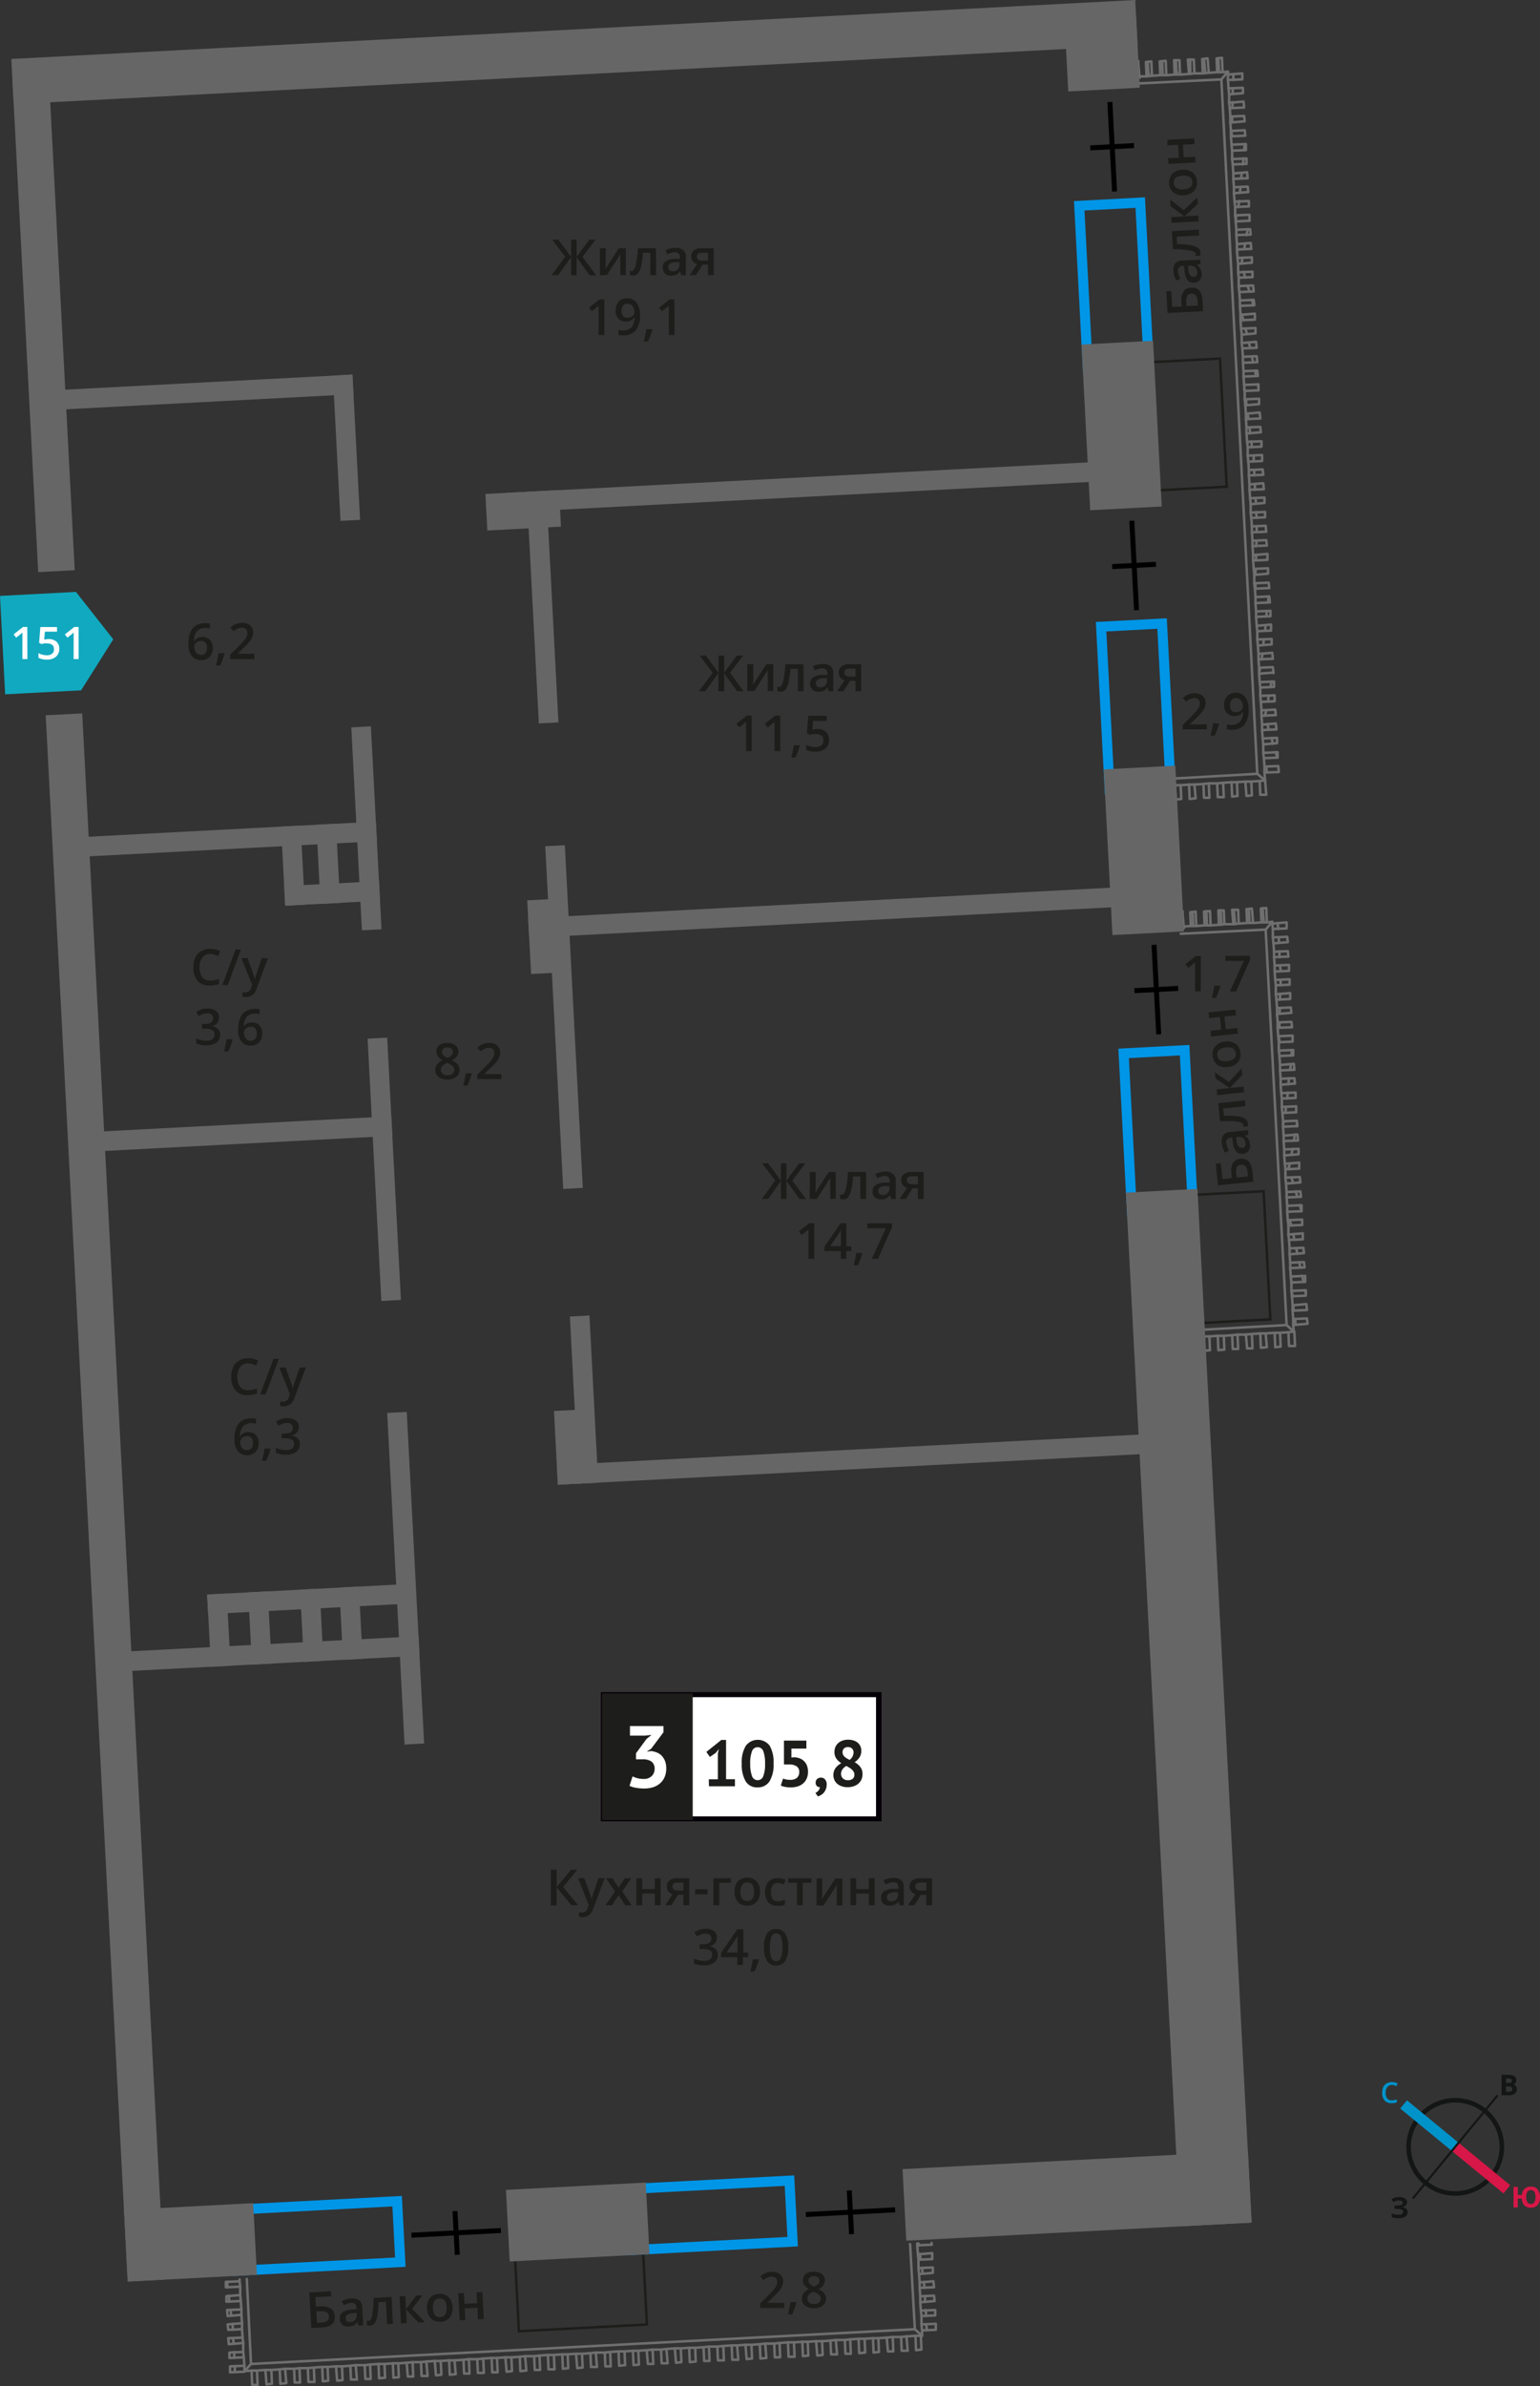 <svg xmlns="http://www.w3.org/2000/svg" width="108.9mm" height="168.59mm" viewBox="0 0 308.7 477.91">
  <rect x="0" y="0" width="308.7" height="477.91" fill="#333333" stroke="none"/>
  <defs>
    <style>
      .cls-1, .cls-13, .cls-14, .cls-15, .cls-3, .cls-5, .cls-6 {
        fill: none;
      }

      .cls-1, .cls-12 {
        stroke: #1d1d1b;
      }

      .cls-1, .cls-13, .cls-14, .cls-15, .cls-4, .cls-5, .cls-6 {
        stroke-miterlimit: 10;
      }

      .cls-1, .cls-12, .cls-3, .cls-5 {
        stroke-width: 0.5px;
      }

      .cls-2 {
        fill: #0096e7;
      }

      .cls-3, .cls-4, .cls-5 {
        stroke: #706f6f;
      }

      .cls-3, .cls-5 {
        stroke-linecap: round;
      }

      .cls-3 {
        stroke-linejoin: round;
      }

      .cls-6 {
        stroke: #000;
      }

      .cls-7 {
        fill: #666;
      }

      .cls-8 {
        fill: #11a9bf;
        fill-rule: evenodd;
      }

      .cls-9 {
        fill: #fff;
      }

      .cls-10, .cls-12 {
        fill: #1d1d1b;
      }

      .cls-11 {
        fill: #050007;
      }

      .cls-12 {
        stroke-miterlimit: 22.93;
      }

      .cls-13 {
        stroke: #141515;
        stroke-width: 0.91px;
      }

      .cls-14 {
        stroke: #0093ca;
      }

      .cls-14, .cls-15 {
        stroke-width: 2.13px;
      }

      .cls-15 {
        stroke: #d61747;
      }

      .cls-16 {
        fill: #141515;
      }

      .cls-17 {
        fill: #0093ca;
      }

      .cls-18 {
        fill: #d61747;
      }
    </style>
  </defs>
  <g id="text">
    <g>
      <rect class="cls-1" x="108.09" y="445.07" width="16.64" height="25.7" transform="translate(-334.79 598.14) rotate(-93)"/>
      <rect class="cls-1" x="237.34" y="239" width="16.64" height="25.7" transform="translate(-12.84 13.2) rotate(-3)"/>
      <rect class="cls-1" x="228.6" y="72.23" width="16.64" height="25.7" transform="translate(-4.13 12.52) rotate(-3)"/>
      <path class="cls-2" d="M78.66,441.91l.53,10.23-30.62,1.6L48,443.52l30.62-1.61m1.89-2.1-34.61,1.81.74,14.23L81.3,454l-.75-14.22Z"/>
      <path class="cls-2" d="M157.3,437.79l.54,10.23-30.62,1.6-.54-10.23,30.62-1.6m1.9-2.1-34.62,1.81.75,14.22,34.61-1.81-.74-14.22Z"/>
      <path class="cls-2" d="M236.51,211.33,238.12,242l-10.23.54-1.6-30.62,10.22-.54m1.9-2.1-14.23.75L226,244.59l14.22-.74-1.81-34.62Z"/>
      <path class="cls-2" d="M232,125.93l1.6,30.62-10.23.54-1.6-30.62,10.23-.54m1.89-2.1-14.22.74,1.81,34.62,14.23-.75-1.82-34.61Z"/>
      <path class="cls-2" d="M227.62,41.63l1.61,30.62L219,72.78l-1.61-30.62,10.23-.53m1.89-2.11-14.22.75,1.81,34.62,14.23-.75-1.82-34.62Z"/>
      <g>
        <line class="cls-3" x1="227.91" y1="16.74" x2="227.79" y2="15.3"/>
        <line class="cls-3" x1="228.15" y1="15.3" x2="229.83" y2="15.3"/>
        <line class="cls-3" x1="230.91" y1="15.18" x2="232.59" y2="15.06"/>
        <line class="cls-3" x1="233.79" y1="15.06" x2="235.47" y2="14.94"/>
        <line class="cls-3" x1="236.55" y1="14.94" x2="238.35" y2="14.82"/>
        <line class="cls-3" x1="239.43" y1="14.7" x2="241.11" y2="14.7"/>
        <line class="cls-3" x1="242.31" y1="14.58" x2="243.99" y2="14.46"/>
        <polyline class="cls-3" points="245.07 14.46 246.15 14.34 244.83 15.9"/>
        <line class="cls-3" x1="246.15" y1="14.34" x2="246.15" y2="14.94"/>
        <line class="cls-3" x1="246.15" y1="16.02" x2="246.27" y2="17.7"/>
        <line class="cls-3" x1="246.39" y1="18.9" x2="246.39" y2="20.58"/>
        <line class="cls-3" x1="246.51" y1="21.66" x2="246.63" y2="23.34"/>
        <line class="cls-3" x1="246.63" y1="24.54" x2="246.75" y2="26.22"/>
        <line class="cls-3" x1="246.75" y1="27.3" x2="246.87" y2="28.98"/>
        <line class="cls-3" x1="246.99" y1="30.18" x2="246.99" y2="31.86"/>
        <line class="cls-3" x1="247.11" y1="32.94" x2="247.23" y2="34.74"/>
        <line class="cls-3" x1="247.23" y1="35.82" x2="247.35" y2="37.5"/>
        <line class="cls-3" x1="247.35" y1="38.7" x2="247.47" y2="40.38"/>
        <line class="cls-3" x1="247.59" y1="41.46" x2="247.59" y2="43.14"/>
        <line class="cls-3" x1="247.71" y1="44.34" x2="247.83" y2="46.02"/>
        <line class="cls-3" x1="247.83" y1="47.1" x2="247.95" y2="48.9"/>
        <line class="cls-3" x1="247.95" y1="49.98" x2="248.07" y2="51.66"/>
        <line class="cls-3" x1="248.19" y1="52.86" x2="248.19" y2="54.54"/>
        <line class="cls-3" x1="248.31" y1="55.62" x2="248.31" y2="57.3"/>
        <line class="cls-3" x1="248.43" y1="58.5" x2="248.55" y2="60.18"/>
        <line class="cls-3" x1="248.55" y1="61.26" x2="248.67" y2="63.06"/>
        <line class="cls-3" x1="248.67" y1="64.14" x2="248.79" y2="65.82"/>
        <line class="cls-3" x1="248.91" y1="67.02" x2="248.91" y2="68.7"/>
        <line class="cls-3" x1="249.03" y1="69.78" x2="249.15" y2="71.46"/>
        <line class="cls-3" x1="249.15" y1="72.66" x2="249.27" y2="74.34"/>
        <line class="cls-3" x1="249.27" y1="75.42" x2="249.39" y2="77.1"/>
        <line class="cls-3" x1="249.51" y1="78.3" x2="249.51" y2="79.98"/>
        <line class="cls-3" x1="249.63" y1="81.18" x2="249.75" y2="82.86"/>
        <line class="cls-3" x1="249.75" y1="83.94" x2="249.87" y2="85.62"/>
        <line class="cls-3" x1="249.87" y1="86.82" x2="249.99" y2="88.5"/>
        <line class="cls-3" x1="250.11" y1="89.58" x2="250.11" y2="91.26"/>
        <line class="cls-3" x1="250.23" y1="92.46" x2="250.35" y2="94.14"/>
        <line class="cls-3" x1="250.35" y1="95.22" x2="250.47" y2="97.02"/>
        <line class="cls-3" x1="250.47" y1="98.1" x2="250.59" y2="99.78"/>
        <line class="cls-3" x1="250.71" y1="100.98" x2="250.71" y2="102.66"/>
        <line class="cls-3" x1="250.83" y1="103.74" x2="250.95" y2="105.42"/>
        <line class="cls-3" x1="250.95" y1="106.62" x2="251.07" y2="108.3"/>
        <line class="cls-3" x1="251.07" y1="109.38" x2="251.19" y2="111.18"/>
        <line class="cls-3" x1="251.19" y1="112.26" x2="251.31" y2="113.94"/>
        <line class="cls-3" x1="251.43" y1="115.14" x2="251.43" y2="116.82"/>
        <line class="cls-3" x1="251.55" y1="117.9" x2="251.67" y2="119.58"/>
        <line class="cls-3" x1="251.67" y1="120.78" x2="251.79" y2="122.46"/>
        <line class="cls-3" x1="251.79" y1="123.54" x2="251.91" y2="125.34"/>
        <line class="cls-3" x1="252.03" y1="126.42" x2="252.03" y2="128.1"/>
        <line class="cls-3" x1="252.15" y1="129.3" x2="252.27" y2="130.98"/>
        <line class="cls-3" x1="252.27" y1="132.06" x2="252.39" y2="133.74"/>
        <line class="cls-3" x1="252.39" y1="134.94" x2="252.51" y2="136.62"/>
        <line class="cls-3" x1="252.63" y1="137.7" x2="252.63" y2="139.38"/>
        <line class="cls-3" x1="252.75" y1="140.58" x2="252.87" y2="142.26"/>
        <line class="cls-3" x1="252.87" y1="143.34" x2="252.99" y2="145.14"/>
        <line class="cls-3" x1="252.99" y1="146.22" x2="253.11" y2="147.9"/>
        <line class="cls-3" x1="253.23" y1="149.1" x2="253.23" y2="150.78"/>
        <line class="cls-3" x1="253.35" y1="151.86" x2="253.47" y2="153.54"/>
        <polyline class="cls-3" points="253.47 154.74 253.59 156.3 252.03 154.98"/>
        <line class="cls-3" x1="252.51" y1="156.42" x2="250.83" y2="156.54"/>
        <line class="cls-3" x1="249.63" y1="156.54" x2="247.95" y2="156.66"/>
        <line class="cls-3" x1="246.87" y1="156.66" x2="245.19" y2="156.78"/>
        <line class="cls-3" x1="243.99" y1="156.9" x2="242.31" y2="156.9"/>
        <line class="cls-3" x1="241.23" y1="157.02" x2="239.43" y2="157.14"/>
        <line class="cls-3" x1="238.35" y1="157.14" x2="236.67" y2="157.26"/>
        <line class="cls-3" x1="235.47" y1="157.26" x2="235.11" y2="157.26"/>
        <path class="cls-4" d="M227.55,12.54l.12,2.76Z"/>
        <path class="cls-5" d="M227.55,12.54l.12,2.76Z"/>
        <path class="cls-4" d="M227.91,12.54l-.24,2.76-.12-2.76Zm.24,2.76-.24-2.76-.24,2.76Z"/>
        <path class="cls-5" d="M227.91,12.54l-.24,2.76-.12-2.76Zm.24,2.76-.24-2.76-.24,2.76Z"/>
        <line class="cls-3" x1="227.91" y1="12.54" x2="227.55" y2="12.54"/>
        <polyline class="cls-3" points="227.67 15.3 228.15 15.3 227.91 12.54"/>
        <line class="cls-3" x1="230.19" y1="15.18" x2="230.31" y2="14.82"/>
        <line class="cls-3" x1="230.19" y1="14.82" x2="230.07" y2="12.42"/>
        <polyline class="cls-3" points="230.79 12.3 229.71 12.42 229.83 15.3 230.91 15.18 230.79 12.3"/>
        <polyline class="cls-3" points="233.07 15.06 233.07 14.7 232.95 12.3"/>
        <polyline class="cls-3" points="233.67 12.18 232.47 12.3 232.59 15.06 233.79 15.06 233.67 12.18"/>
        <line class="cls-3" x1="235.95" y1="14.94" x2="235.95" y2="14.46"/>
        <line class="cls-3" x1="235.83" y1="14.46" x2="235.71" y2="12.06"/>
        <polyline class="cls-3" points="236.43 12.06 235.35 12.06 235.47 14.94 236.55 14.94 236.43 12.06"/>
        <polyline class="cls-3" points="238.59 11.94 238.59 13.98 238.59 14.82"/>
        <polyline class="cls-3" points="239.31 11.94 238.11 11.94 238.35 14.82 239.43 14.7 239.31 11.94"/>
        <polyline class="cls-3" points="241.59 14.58 241.59 14.34 241.35 11.82"/>
        <polyline class="cls-3" points="242.07 11.7 240.99 11.82 241.11 14.7 242.31 14.58 242.07 11.7"/>
        <polyline class="cls-3" points="244.35 14.46 244.35 14.1 244.23 11.7"/>
        <polyline class="cls-3" points="244.95 11.58 243.87 11.7 243.99 14.46 245.07 14.46 244.95 11.58"/>
        <line class="cls-3" x1="247.23" y1="16.02" x2="247.23" y2="14.82"/>
        <polyline class="cls-3" points="249.03 15.9 249.03 14.7 246.15 14.94 246.15 16.02 249.03 15.9"/>
        <line class="cls-3" x1="247.11" y1="18.78" x2="247.11" y2="17.7"/>
        <polyline class="cls-3" points="249.15 18.66 249.15 17.58 246.27 17.7 246.39 18.9 249.15 18.66"/>
        <line class="cls-3" x1="246.99" y1="21.66" x2="247.11" y2="20.46"/>
        <polyline class="cls-3" points="249.39 21.54 249.27 20.34 246.39 20.58 246.51 21.66 249.39 21.54"/>
        <line class="cls-3" x1="246.99" y1="24.54" x2="246.99" y2="23.34"/>
        <polyline class="cls-3" points="249.51 24.3 249.39 23.22 246.63 23.34 246.63 24.54 249.51 24.3"/>
        <line class="cls-3" x1="246.87" y1="27.3" x2="246.99" y2="27.06"/>
        <line class="cls-3" x1="246.87" y1="27.06" x2="246.87" y2="26.22"/>
        <polyline class="cls-3" points="249.63 27.18 249.51 26.09 246.75 26.22 246.75 27.3 249.63 27.18"/>
        <line class="cls-3" x1="249.39" y1="30.06" x2="249.51" y2="28.86"/>
        <polyline class="cls-3" points="249.75 30.06 249.75 28.86 246.87 28.98 246.99 30.18 249.75 30.06"/>
        <line class="cls-3" x1="249.15" y1="32.94" x2="249.27" y2="31.74"/>
        <polyline class="cls-3" points="249.87 32.82 249.87 31.74 246.99 31.86 247.11 32.94 249.87 32.82"/>
        <line class="cls-3" x1="248.79" y1="35.7" x2="248.91" y2="34.62"/>
        <polyline class="cls-3" points="250.11 35.7 249.99 34.5 247.23 34.74 247.23 35.82 250.11 35.7"/>
        <line class="cls-3" x1="248.55" y1="38.58" x2="248.67" y2="37.5"/>
        <polyline class="cls-3" points="250.23 38.46 250.11 37.38 247.35 37.5 247.35 38.7 250.23 38.46"/>
        <line class="cls-3" x1="248.19" y1="41.46" x2="248.43" y2="40.26"/>
        <polyline class="cls-3" points="250.35 41.34 250.35 40.26 247.47 40.38 247.59 41.46 250.35 41.34"/>
        <line class="cls-3" x1="250.47" y1="44.22" x2="250.47" y2="43.98"/>
        <line class="cls-3" x1="247.71" y1="44.1" x2="247.83" y2="43.14"/>
        <polyline class="cls-3" points="250.47 44.22 250.47 43.02 247.59 43.13 247.71 44.34 250.47 44.22"/>
        <line class="cls-3" x1="249.87" y1="47.1" x2="250.11" y2="45.9"/>
        <polyline class="cls-3" points="250.71 46.98 250.59 45.9 247.83 46.02 247.83 47.09 250.71 46.98"/>
        <line class="cls-3" x1="249.39" y1="49.86" x2="249.63" y2="48.78"/>
        <polyline class="cls-3" points="250.83 49.85 250.71 48.66 247.95 48.9 247.95 49.98 250.83 49.85"/>
        <line class="cls-3" x1="248.91" y1="52.74" x2="249.03" y2="51.66"/>
        <line class="cls-3" x1="248.79" y1="52.74" x2="248.79" y2="52.74"/>
        <polyline class="cls-3" points="250.95 52.62 250.95 51.54 248.07 51.66 248.19 52.85 250.95 52.62"/>
        <line class="cls-3" x1="249.63" y1="55.62" x2="249.27" y2="54.42"/>
        <polyline class="cls-3" points="251.07 55.5 251.07 54.42 248.19 54.54 248.31 55.62 251.07 55.5"/>
        <line class="cls-3" x1="250.47" y1="58.38" x2="250.11" y2="57.3"/>
        <polyline class="cls-3" points="251.31 58.38 251.19 57.18 248.31 57.3 248.43 58.5 251.31 58.38"/>
        <line class="cls-3" x1="251.31" y1="61.14" x2="250.95" y2="60.06"/>
        <polyline class="cls-3" points="251.43 61.13 251.31 60.06 248.55 60.18 248.55 61.26 251.43 61.13"/>
        <line class="cls-3" x1="249.27" y1="64.14" x2="248.91" y2="62.94"/>
        <polyline class="cls-3" points="251.55 64.02 251.55 62.82 248.67 63.06 248.67 64.14 251.55 64.02"/>
        <line class="cls-3" x1="249.99" y1="66.9" x2="249.63" y2="65.82"/>
        <polyline class="cls-3" points="251.67 66.78 251.67 65.7 248.79 65.82 248.91 67.02 251.67 66.78"/>
        <line class="cls-3" x1="250.59" y1="69.66" x2="250.35" y2="68.58"/>
        <polyline class="cls-3" points="251.91 69.66 251.79 68.46 248.91 68.7 249.03 69.78 251.91 69.66"/>
        <line class="cls-3" x1="251.19" y1="72.54" x2="250.95" y2="71.46"/>
        <polyline class="cls-3" points="252.03 72.54 251.91 71.34 249.15 71.46 249.15 72.66 252.03 72.54"/>
        <line class="cls-3" x1="251.79" y1="75.3" x2="251.55" y2="74.22"/>
        <polyline class="cls-3" points="252.15 75.3 252.03 74.22 249.27 74.34 249.27 75.42 252.15 75.3"/>
        <line class="cls-3" x1="252.27" y1="77.7" x2="252.15" y2="76.98"/>
        <line class="cls-3" x1="249.51" y1="78.3" x2="249.39" y2="77.94"/>
        <polyline class="cls-3" points="252.27 78.18 252.27 76.98 249.39 77.09 249.51 78.3 252.27 78.18"/>
        <line class="cls-3" x1="249.87" y1="81.06" x2="249.75" y2="79.98"/>
        <polyline class="cls-3" points="252.39 80.94 252.39 79.86 249.51 79.98 249.63 81.18 252.39 80.94"/>
        <line class="cls-3" x1="250.23" y1="83.94" x2="250.11" y2="82.86"/>
        <polyline class="cls-3" points="252.63 83.82 252.51 82.61 249.75 82.86 249.75 83.94 252.63 83.82"/>
        <line class="cls-3" x1="250.59" y1="86.7" x2="250.47" y2="85.62"/>
        <polyline class="cls-3" points="252.75 86.58 252.63 85.5 249.87 85.61 249.87 86.82 252.75 86.58"/>
        <line class="cls-3" x1="250.95" y1="89.58" x2="250.83" y2="88.38"/>
        <polyline class="cls-3" points="252.87 89.46 252.87 88.38 249.99 88.5 250.11 89.58 252.87 89.46"/>
        <polyline class="cls-3" points="251.31 92.34 251.31 91.38 251.19 91.26"/>
        <polyline class="cls-3" points="252.99 92.34 252.99 91.14 250.11 91.26 250.23 92.46 252.99 92.34"/>
        <line class="cls-3" x1="251.43" y1="95.22" x2="251.43" y2="94.14"/>
        <polyline class="cls-3" points="253.23 95.09 253.11 94.02 250.35 94.14 250.35 95.22 253.23 95.09"/>
        <line class="cls-3" x1="251.55" y1="98.1" x2="251.55" y2="96.9"/>
        <polyline class="cls-3" points="253.35 97.98 253.23 96.78 250.47 97.02 250.47 98.09 253.35 97.98"/>
        <line class="cls-3" x1="251.79" y1="100.86" x2="251.67" y2="99.78"/>
        <polyline class="cls-3" points="253.47 100.74 253.47 99.66 250.59 99.78 250.71 100.98 253.47 100.74"/>
        <line class="cls-3" x1="251.91" y1="103.74" x2="251.79" y2="102.54"/>
        <polyline class="cls-3" points="253.59 103.61 253.59 102.54 250.71 102.66 250.83 103.74 253.59 103.61"/>
        <line class="cls-3" x1="251.91" y1="106.5" x2="251.91" y2="105.42"/>
        <polyline class="cls-3" points="253.83 106.5 253.71 105.3 250.95 105.42 250.95 106.61 253.83 106.5"/>
        <line class="cls-3" x1="251.79" y1="109.38" x2="251.91" y2="108.3"/>
        <polyline class="cls-3" points="253.95 109.26 253.83 108.18 251.07 108.3 251.07 109.38 253.95 109.26"/>
        <line class="cls-3" x1="251.79" y1="112.26" x2="251.79" y2="111.06"/>
        <polyline class="cls-3" points="254.07 112.14 254.07 110.94 251.19 111.18 251.19 112.26 254.07 112.14"/>
        <line class="cls-3" x1="251.67" y1="115.02" x2="251.67" y2="113.94"/>
        <polyline class="cls-3" points="254.19 114.9 254.19 113.82 251.31 113.94 251.43 115.14 254.19 114.9"/>
        <polyline class="cls-3" points="251.67 117.9 251.67 117.66 251.67 116.82"/>
        <polyline class="cls-3" points="254.43 117.78 254.31 116.7 251.43 116.82 251.55 117.9 254.43 117.78"/>
        <line class="cls-3" x1="254.19" y1="120.66" x2="254.31" y2="119.46"/>
        <polyline class="cls-3" points="254.55 120.66 254.43 119.46 251.67 119.58 251.67 120.78 254.55 120.66"/>
        <line class="cls-3" x1="253.83" y1="123.42" x2="253.95" y2="122.34"/>
        <polyline class="cls-3" points="254.67 123.42 254.67 122.34 251.79 122.46 251.79 123.54 254.67 123.42"/>
        <line class="cls-3" x1="253.59" y1="126.3" x2="253.71" y2="125.22"/>
        <polyline class="cls-3" points="254.79 126.3 254.79 125.09 251.91 125.34 252.03 126.42 254.79 126.3"/>
        <line class="cls-3" x1="253.23" y1="129.18" x2="253.35" y2="128.1"/>
        <polyline class="cls-3" points="254.91 129.06 254.91 127.98 252.03 128.09 252.15 129.3 254.91 129.06"/>
        <line class="cls-3" x1="252.87" y1="132.06" x2="253.11" y2="130.86"/>
        <polyline class="cls-3" points="255.15 131.94 255.03 130.74 252.27 130.98 252.27 132.06 255.15 131.94"/>
        <line class="cls-3" x1="255.27" y1="134.82" x2="255.27" y2="134.58"/>
        <line class="cls-3" x1="252.39" y1="134.7" x2="252.63" y2="133.74"/>
        <polyline class="cls-3" points="255.27 134.7 255.15 133.62 252.39 133.74 252.39 134.94 255.27 134.7"/>
        <line class="cls-3" x1="254.67" y1="137.58" x2="254.91" y2="136.5"/>
        <polyline class="cls-3" points="255.39 137.58 255.39 136.5 252.51 136.62 252.63 137.7 255.39 137.58"/>
        <line class="cls-3" x1="254.19" y1="140.46" x2="254.31" y2="139.38"/>
        <polyline class="cls-3" points="255.51 140.46 255.51 139.26 252.63 139.38 252.75 140.58 255.51 140.46"/>
        <line class="cls-3" x1="253.59" y1="143.22" x2="253.83" y2="142.26"/>
        <line class="cls-3" x1="253.47" y1="143.34" x2="253.47" y2="143.34"/>
        <polyline class="cls-3" points="255.75 143.22 255.63 142.13 252.87 142.26 252.87 143.34 255.75 143.22"/>
        <line class="cls-3" x1="254.31" y1="146.1" x2="254.07" y2="145.02"/>
        <polyline class="cls-3" points="255.87 146.09 255.75 144.9 252.99 145.13 252.99 146.22 255.87 146.09"/>
        <line class="cls-3" x1="255.15" y1="148.98" x2="254.91" y2="147.78"/>
        <polyline class="cls-3" points="255.99 148.85 255.99 147.78 253.11 147.9 253.23 149.09 255.99 148.85"/>
        <line class="cls-3" x1="255.99" y1="151.74" x2="255.75" y2="150.66"/>
        <polyline class="cls-3" points="256.11 151.74 256.11 150.66 253.23 150.78 253.35 151.85 256.11 151.74"/>
        <line class="cls-3" x1="254.07" y1="154.74" x2="253.71" y2="153.54"/>
        <polyline class="cls-3" points="256.35 154.62 256.23 153.42 253.47 153.54 253.47 154.74 256.35 154.62"/>
        <polyline class="cls-3" points="252.63 159.18 253.83 159.18 253.59 156.3 252.51 156.42 252.63 159.18"/>
        <polyline class="cls-3" points="249.87 159.42 250.95 159.3 250.83 156.54 249.63 156.54 249.87 159.42"/>
        <polyline class="cls-3" points="246.99 159.54 248.07 159.42 247.95 156.66 246.87 156.66 246.99 159.54"/>
        <polyline class="cls-3" points="244.11 159.66 245.31 159.66 245.19 156.78 243.99 156.9 244.11 159.66"/>
        <polyline class="cls-3" points="241.35 159.78 242.43 159.78 242.31 156.9 241.23 157.02 241.35 159.78"/>
        <polyline class="cls-3" points="238.47 160.02 239.67 159.9 239.43 157.13 238.35 157.13 238.47 160.02"/>
        <polyline class="cls-3" points="235.71 160.13 236.79 160.02 236.67 157.26 235.47 157.26 235.71 160.13"/>
        <polyline class="cls-3" points="235.11 155.94 252.03 154.98 244.83 15.9 227.79 16.74"/>
      </g>
      <g>
        <line class="cls-3" x1="237.03" y1="185.58" x2="238.71" y2="185.46"/>
        <line class="cls-3" x1="239.79" y1="185.46" x2="241.47" y2="185.34"/>
        <line class="cls-3" x1="242.67" y1="185.34" x2="244.35" y2="185.22"/>
        <line class="cls-3" x1="245.43" y1="185.1" x2="247.23" y2="185.1"/>
        <line class="cls-3" x1="248.31" y1="184.98" x2="249.99" y2="184.86"/>
        <line class="cls-3" x1="251.19" y1="184.86" x2="252.87" y2="184.74"/>
        <polyline class="cls-3" points="253.95 184.74 255.03 184.62 253.71 186.18"/>
        <line class="cls-3" x1="255.03" y1="184.62" x2="255.03" y2="184.98"/>
        <line class="cls-3" x1="255.15" y1="186.06" x2="255.15" y2="187.74"/>
        <line class="cls-3" x1="255.27" y1="188.94" x2="255.39" y2="190.62"/>
        <line class="cls-3" x1="255.39" y1="191.7" x2="255.51" y2="193.38"/>
        <line class="cls-3" x1="255.51" y1="194.58" x2="255.63" y2="196.26"/>
        <line class="cls-3" x1="255.75" y1="197.34" x2="255.75" y2="199.14"/>
        <line class="cls-3" x1="255.87" y1="200.22" x2="255.99" y2="201.9"/>
        <line class="cls-3" x1="255.99" y1="203.1" x2="256.11" y2="204.78"/>
        <line class="cls-3" x1="256.11" y1="205.86" x2="256.23" y2="207.54"/>
        <line class="cls-3" x1="256.35" y1="208.74" x2="256.35" y2="210.42"/>
        <line class="cls-3" x1="256.47" y1="211.5" x2="256.59" y2="213.3"/>
        <line class="cls-3" x1="256.59" y1="214.38" x2="256.71" y2="216.06"/>
        <line class="cls-3" x1="256.71" y1="217.26" x2="256.83" y2="218.94"/>
        <line class="cls-3" x1="256.95" y1="220.02" x2="256.95" y2="221.7"/>
        <line class="cls-3" x1="257.07" y1="222.9" x2="257.19" y2="224.58"/>
        <line class="cls-3" x1="257.19" y1="225.66" x2="257.31" y2="227.46"/>
        <line class="cls-3" x1="257.31" y1="228.54" x2="257.43" y2="230.22"/>
        <line class="cls-3" x1="257.43" y1="231.42" x2="257.55" y2="233.1"/>
        <line class="cls-3" x1="257.67" y1="234.18" x2="257.67" y2="235.86"/>
        <line class="cls-3" x1="257.79" y1="237.06" x2="257.91" y2="238.74"/>
        <line class="cls-3" x1="257.91" y1="239.82" x2="258.03" y2="241.5"/>
        <line class="cls-3" x1="258.03" y1="242.7" x2="258.15" y2="244.38"/>
        <line class="cls-3" x1="258.27" y1="245.46" x2="258.27" y2="247.26"/>
        <line class="cls-3" x1="258.39" y1="248.34" x2="258.51" y2="250.02"/>
        <line class="cls-3" x1="258.51" y1="251.22" x2="258.63" y2="252.9"/>
        <line class="cls-3" x1="258.63" y1="253.98" x2="258.75" y2="255.66"/>
        <line class="cls-3" x1="258.87" y1="256.86" x2="258.87" y2="258.54"/>
        <line class="cls-3" x1="258.99" y1="259.62" x2="259.11" y2="261.42"/>
        <line class="cls-3" x1="259.11" y1="262.5" x2="259.23" y2="264.18"/>
        <polyline class="cls-3" points="259.23 265.38 259.35 266.7 257.91 265.38"/>
        <line class="cls-3" x1="258.27" y1="266.82" x2="256.59" y2="266.94"/>
        <line class="cls-3" x1="255.51" y1="266.94" x2="253.71" y2="267.06"/>
        <line class="cls-3" x1="252.63" y1="267.06" x2="250.95" y2="267.18"/>
        <line class="cls-3" x1="249.75" y1="267.3" x2="248.07" y2="267.3"/>
        <line class="cls-3" x1="246.99" y1="267.42" x2="245.31" y2="267.54"/>
        <line class="cls-3" x1="244.11" y1="267.54" x2="242.43" y2="267.66"/>
        <line class="cls-3" x1="241.35" y1="267.66" x2="240.99" y2="267.66"/>
        <path class="cls-4" d="M236.55,182.82l.12,2.76Z"/>
        <path class="cls-5" d="M236.55,182.82l.12,2.76Z"/>
        <path class="cls-4" d="M236.79,182.82l-.12,2.76-.12-2.76Zm.24,2.76-.24-2.76-.12,2.76Z"/>
        <path class="cls-5" d="M236.79,182.82l-.12,2.76-.12-2.76Zm.24,2.76-.24-2.76-.12,2.76Z"/>
        <line class="cls-3" x1="236.79" y1="182.82" x2="236.55" y2="182.82"/>
        <polyline class="cls-3" points="236.67 185.58 237.03 185.58 236.79 182.82"/>
        <polyline class="cls-3" points="239.19 185.46 239.07 182.94 238.95 182.7"/>
        <polyline class="cls-3" points="239.67 182.58 238.59 182.7 238.71 185.46 239.79 185.46 239.67 182.58"/>
        <polyline class="cls-3" points="241.95 185.34 241.83 182.7 241.83 182.46"/>
        <polyline class="cls-3" points="242.55 182.46 241.35 182.58 241.47 185.34 242.67 185.34 242.55 182.46"/>
        <polyline class="cls-3" points="244.83 185.22 244.71 182.58 244.59 182.34"/>
        <polyline class="cls-3" points="245.31 182.34 244.23 182.34 244.35 185.22 245.43 185.09 245.31 182.34"/>
        <polyline class="cls-3" points="247.35 182.22 247.35 182.34 247.59 185.09"/>
        <polyline class="cls-3" points="248.19 182.22 246.99 182.22 247.23 185.09 248.31 184.98 248.19 182.22"/>
        <line class="cls-3" x1="250.47" y1="184.86" x2="250.35" y2="182.1"/>
        <polyline class="cls-3" points="250.95 181.98 249.87 182.09 249.99 184.85 251.19 184.85 250.95 181.98"/>
        <polyline class="cls-3" points="253.35 184.74 253.11 182.09 253.11 181.85"/>
        <polyline class="cls-3" points="253.83 181.85 252.75 181.98 252.87 184.74 253.95 184.74 253.83 181.85"/>
        <line class="cls-3" x1="256.23" y1="186.06" x2="256.11" y2="184.86"/>
        <polyline class="cls-3" points="257.91 185.94 257.91 184.74 255.03 184.98 255.15 186.06 257.91 185.94"/>
        <line class="cls-3" x1="256.35" y1="188.82" x2="256.35" y2="187.74"/>
        <polyline class="cls-3" points="258.15 188.7 258.03 187.62 255.15 187.74 255.27 188.94 258.15 188.7"/>
        <line class="cls-3" x1="256.47" y1="191.7" x2="256.47" y2="190.5"/>
        <polyline class="cls-3" points="258.27 191.58 258.15 190.5 255.39 190.62 255.39 191.7 258.27 191.58"/>
        <line class="cls-3" x1="256.71" y1="194.46" x2="256.59" y2="193.38"/>
        <polyline class="cls-3" points="258.39 194.46 258.39 193.26 255.51 193.38 255.51 194.58 258.39 194.46"/>
        <line class="cls-3" x1="256.71" y1="197.34" x2="256.71" y2="196.26"/>
        <polyline class="cls-3" points="258.51 197.22 258.51 196.13 255.63 196.26 255.75 197.34 258.51 197.22"/>
        <line class="cls-3" x1="256.59" y1="200.22" x2="256.59" y2="199.02"/>
        <polyline class="cls-3" points="258.63 200.09 258.63 198.9 255.75 199.13 255.87 200.22 258.63 200.09"/>
        <line class="cls-3" x1="256.47" y1="202.98" x2="256.59" y2="201.9"/>
        <polyline class="cls-3" points="258.87 202.85 258.75 201.78 255.99 201.9 255.99 203.09 258.87 202.85"/>
        <line class="cls-3" x1="256.47" y1="205.86" x2="256.47" y2="204.78"/>
        <polyline class="cls-3" points="258.99 205.74 258.87 204.66 256.11 204.78 256.11 205.85 258.99 205.74"/>
        <line class="cls-3" x1="256.35" y1="208.74" x2="256.47" y2="208.26"/>
        <line class="cls-3" x1="256.35" y1="208.14" x2="256.35" y2="207.54"/>
        <polyline class="cls-3" points="259.11 208.62 259.11 207.42 256.23 207.54 256.35 208.74 259.11 208.62"/>
        <line class="cls-3" x1="258.87" y1="211.38" x2="258.99" y2="210.3"/>
        <polyline class="cls-3" points="259.23 211.38 259.23 210.3 256.35 210.42 256.47 211.5 259.23 211.38"/>
        <line class="cls-3" x1="258.63" y1="214.26" x2="258.75" y2="213.18"/>
        <polyline class="cls-3" points="259.47 214.26 259.35 213.06 256.59 213.3 256.59 214.38 259.47 214.26"/>
        <line class="cls-3" x1="258.27" y1="217.14" x2="258.39" y2="215.94"/>
        <polyline class="cls-3" points="259.59 217.02 259.47 215.94 256.71 216.06 256.71 217.26 259.59 217.02"/>
        <line class="cls-3" x1="258.03" y1="220.02" x2="258.15" y2="218.82"/>
        <polyline class="cls-3" points="259.71 219.9 259.71 218.82 256.83 218.94 256.95 220.02 259.71 219.9"/>
        <line class="cls-3" x1="257.67" y1="222.9" x2="257.79" y2="221.7"/>
        <polyline class="cls-3" points="259.83 222.78 259.83 221.58 256.95 221.7 257.07 222.9 259.83 222.78"/>
        <line class="cls-3" x1="259.95" y1="225.54" x2="259.95" y2="225.18"/>
        <line class="cls-3" x1="257.19" y1="225.3" x2="257.31" y2="224.58"/>
        <polyline class="cls-3" points="260.07 225.54 259.95 224.46 257.19 224.58 257.19 225.66 260.07 225.54"/>
        <line class="cls-3" x1="259.35" y1="228.42" x2="259.59" y2="227.22"/>
        <polyline class="cls-3" points="260.19 228.42 260.07 227.22 257.31 227.46 257.31 228.54 260.19 228.42"/>
        <line class="cls-3" x1="258.87" y1="231.3" x2="259.11" y2="230.1"/>
        <polyline class="cls-3" points="260.31 231.18 260.31 230.09 257.43 230.22 257.43 231.42 260.31 231.18"/>
        <line class="cls-3" x1="258.39" y1="233.82" x2="258.51" y2="232.98"/>
        <line class="cls-3" x1="258.39" y1="234.18" x2="258.27" y2="233.82"/>
        <polyline class="cls-3" points="260.43 234.06 260.43 232.85 257.55 233.09 257.67 234.18 260.43 234.06"/>
        <line class="cls-3" x1="259.23" y1="236.94" x2="258.87" y2="235.86"/>
        <polyline class="cls-3" points="260.67 236.82 260.55 235.74 257.67 235.85 257.79 237.06 260.67 236.82"/>
        <line class="cls-3" x1="260.07" y1="239.7" x2="259.71" y2="238.62"/>
        <polyline class="cls-3" points="260.79 239.7 260.67 238.62 257.91 238.74 257.91 239.82 260.79 239.7"/>
        <line class="cls-3" x1="260.91" y1="242.58" x2="260.55" y2="241.38"/>
        <polyline class="cls-3" points="260.91 242.58 260.91 241.38 258.03 241.5 258.03 242.7 260.91 242.58"/>
        <line class="cls-3" x1="258.87" y1="245.46" x2="258.51" y2="244.38"/>
        <polyline class="cls-3" points="261.03 245.34 261.03 244.26 258.15 244.38 258.27 245.46 261.03 245.34"/>
        <line class="cls-3" x1="259.47" y1="248.34" x2="259.23" y2="247.14"/>
        <polyline class="cls-3" points="261.15 248.22 261.15 247.02 258.27 247.26 258.39 248.34 261.15 248.22"/>
        <line class="cls-3" x1="260.07" y1="251.1" x2="259.83" y2="250.02"/>
        <polyline class="cls-3" points="261.39 250.98 261.27 249.9 258.51 250.02 258.51 251.22 261.39 250.98"/>
        <line class="cls-3" x1="260.67" y1="253.86" x2="260.43" y2="252.78"/>
        <polyline class="cls-3" points="261.51 253.85 261.39 252.78 258.63 252.9 258.63 253.98 261.51 253.85"/>
        <line class="cls-3" x1="261.27" y1="256.74" x2="261.03" y2="255.54"/>
        <polyline class="cls-3" points="261.63 256.74 261.63 255.54 258.75 255.66 258.87 256.86 261.63 256.74"/>
        <line class="cls-3" x1="258.99" y1="259.62" x2="258.99" y2="259.62"/>
        <line class="cls-3" x1="261.75" y1="258.9" x2="261.63" y2="258.42"/>
        <line class="cls-3" x1="259.11" y1="259.62" x2="258.99" y2="259.02"/>
        <polyline class="cls-3" points="261.75 259.5 261.75 258.42 258.87 258.54 258.99 259.62 261.75 259.5"/>
        <line class="cls-3" x1="259.35" y1="262.5" x2="259.23" y2="261.42"/>
        <polyline class="cls-3" points="261.99 262.38 261.87 261.18 259.11 261.42 259.11 262.5 261.99 262.38"/>
        <line class="cls-3" x1="259.71" y1="265.26" x2="259.59" y2="264.18"/>
        <polyline class="cls-3" points="262.11 265.13 261.99 264.06 259.23 264.18 259.23 265.38 262.11 265.13"/>
        <polyline class="cls-3" points="258.39 269.58 259.59 269.58 259.47 266.7 258.27 266.82 258.39 269.58"/>
        <polyline class="cls-3" points="255.63 269.82 256.71 269.7 256.59 266.94 255.51 266.94 255.63 269.82"/>
        <polyline class="cls-3" points="252.75 269.94 253.95 269.82 253.71 267.06 252.63 267.06 252.75 269.94"/>
        <polyline class="cls-3" points="249.99 270.06 251.07 270.06 250.95 267.18 249.75 267.3 249.99 270.06"/>
        <polyline class="cls-3" points="247.11 270.18 248.19 270.18 248.07 267.3 246.99 267.42 247.11 270.18"/>
        <polyline class="cls-3" points="244.23 270.42 245.43 270.3 245.31 267.54 244.11 267.54 244.23 270.42"/>
        <polyline class="cls-3" points="241.47 270.54 242.55 270.42 242.43 267.66 241.35 267.66 241.47 270.54"/>
        <line class="cls-3" x1="236.67" y1="187.02" x2="253.71" y2="186.18"/>
        <polyline class="cls-3" points="240.87 266.33 257.91 265.38 253.71 186.18"/>
      </g>
      <g>
        <line class="cls-3" x1="183.87" y1="449.7" x2="183.99" y2="451.5"/>
        <line class="cls-3" x1="184.11" y1="452.58" x2="184.11" y2="454.26"/>
        <line class="cls-3" x1="184.23" y1="455.46" x2="184.35" y2="457.14"/>
        <line class="cls-3" x1="184.35" y1="458.22" x2="184.47" y2="459.9"/>
        <line class="cls-3" x1="184.47" y1="461.1" x2="184.59" y2="462.78"/>
        <line class="cls-3" x1="184.71" y1="463.86" x2="184.71" y2="465.54"/>
        <polyline class="cls-3" points="184.83 466.74 184.83 467.82 183.39 466.5"/>
        <line class="cls-3" x1="184.83" y1="467.82" x2="184.59" y2="467.82"/>
        <line class="cls-3" x1="183.51" y1="467.82" x2="181.71" y2="467.94"/>
        <line class="cls-3" x1="180.63" y1="468.06" x2="178.95" y2="468.06"/>
        <line class="cls-3" x1="177.75" y1="468.18" x2="176.07" y2="468.3"/>
        <line class="cls-3" x1="174.99" y1="468.3" x2="173.31" y2="468.42"/>
        <line class="cls-3" x1="172.11" y1="468.42" x2="170.43" y2="468.54"/>
        <line class="cls-3" x1="169.35" y1="468.66" x2="167.55" y2="468.66"/>
        <line class="cls-3" x1="166.47" y1="468.78" x2="164.79" y2="468.9"/>
        <line class="cls-3" x1="163.59" y1="468.9" x2="161.91" y2="469.02"/>
        <line class="cls-3" x1="160.83" y1="469.02" x2="159.15" y2="469.14"/>
        <line class="cls-3" x1="157.95" y1="469.14" x2="156.27" y2="469.26"/>
        <line class="cls-3" x1="155.19" y1="469.38" x2="153.39" y2="469.38"/>
        <line class="cls-3" x1="152.31" y1="469.5" x2="150.63" y2="469.62"/>
        <line class="cls-3" x1="149.43" y1="469.62" x2="147.75" y2="469.74"/>
        <line class="cls-3" x1="146.67" y1="469.74" x2="144.99" y2="469.86"/>
        <line class="cls-3" x1="143.79" y1="469.98" x2="142.11" y2="469.98"/>
        <line class="cls-3" x1="141.03" y1="470.1" x2="139.35" y2="470.22"/>
        <line class="cls-3" x1="138.15" y1="470.22" x2="136.47" y2="470.34"/>
        <line class="cls-3" x1="135.27" y1="470.34" x2="133.59" y2="470.46"/>
        <line class="cls-3" x1="132.51" y1="470.58" x2="130.83" y2="470.58"/>
        <line class="cls-3" x1="129.63" y1="470.7" x2="127.95" y2="470.82"/>
        <line class="cls-3" x1="126.87" y1="470.82" x2="125.19" y2="470.94"/>
        <line class="cls-3" x1="123.99" y1="470.94" x2="122.31" y2="471.06"/>
        <line class="cls-3" x1="121.23" y1="471.18" x2="119.43" y2="471.18"/>
        <line class="cls-3" x1="118.35" y1="471.3" x2="116.67" y2="471.42"/>
        <line class="cls-3" x1="115.47" y1="471.42" x2="113.79" y2="471.54"/>
        <line class="cls-3" x1="112.71" y1="471.54" x2="111.03" y2="471.66"/>
        <line class="cls-3" x1="109.83" y1="471.66" x2="108.15" y2="471.78"/>
        <line class="cls-3" x1="107.07" y1="471.9" x2="105.27" y2="471.9"/>
        <line class="cls-3" x1="104.19" y1="472.02" x2="102.51" y2="472.14"/>
        <line class="cls-3" x1="101.31" y1="472.14" x2="99.63" y2="472.26"/>
        <line class="cls-3" x1="98.55" y1="472.26" x2="96.87" y2="472.38"/>
        <line class="cls-3" x1="95.67" y1="472.5" x2="93.99" y2="472.5"/>
        <line class="cls-3" x1="92.91" y1="472.62" x2="91.11" y2="472.74"/>
        <line class="cls-3" x1="90.03" y1="472.74" x2="88.35" y2="472.86"/>
        <line class="cls-3" x1="87.15" y1="472.86" x2="85.47" y2="472.98"/>
        <line class="cls-3" x1="84.39" y1="473.1" x2="82.71" y2="473.1"/>
        <line class="cls-3" x1="81.51" y1="473.22" x2="79.83" y2="473.34"/>
        <line class="cls-3" x1="78.75" y1="473.34" x2="77.07" y2="473.46"/>
        <line class="cls-3" x1="75.87" y1="473.46" x2="74.19" y2="473.58"/>
        <line class="cls-3" x1="73.11" y1="473.7" x2="71.31" y2="473.7"/>
        <line class="cls-3" x1="70.23" y1="473.82" x2="68.55" y2="473.94"/>
        <line class="cls-3" x1="67.35" y1="473.94" x2="65.67" y2="474.06"/>
        <line class="cls-3" x1="64.59" y1="474.06" x2="62.91" y2="474.18"/>
        <line class="cls-3" x1="61.71" y1="474.3" x2="60.03" y2="474.3"/>
        <line class="cls-3" x1="58.95" y1="474.42" x2="57.15" y2="474.42"/>
        <line class="cls-3" x1="56.07" y1="474.54" x2="54.39" y2="474.66"/>
        <line class="cls-3" x1="53.19" y1="474.66" x2="51.51" y2="474.78"/>
        <polyline class="cls-3" points="50.43 474.78 48.99 474.9 50.31 473.46"/>
        <line class="cls-3" x1="48.99" y1="473.82" x2="48.87" y2="472.14"/>
        <line class="cls-3" x1="48.75" y1="471.06" x2="48.75" y2="469.26"/>
        <line class="cls-3" x1="48.63" y1="468.18" x2="48.51" y2="466.5"/>
        <line class="cls-3" x1="48.51" y1="465.3" x2="48.39" y2="463.62"/>
        <line class="cls-3" x1="48.39" y1="462.54" x2="48.27" y2="460.86"/>
        <line class="cls-3" x1="48.15" y1="459.66" x2="48.15" y2="457.98"/>
        <line class="cls-3" x1="48.03" y1="456.9" x2="48.03" y2="456.54"/>
        <line class="cls-3" x1="184.23" y1="449.7" x2="184.11" y2="449.34"/>
        <line class="cls-3" x1="186.75" y1="449.58" x2="186.75" y2="449.22"/>
        <polyline class="cls-3" points="183.87 449.33 183.87 449.7 186.75 449.58"/>
        <line class="cls-3" x1="184.59" y1="452.58" x2="184.35" y2="451.38"/>
        <polyline class="cls-3" points="186.87 452.46 186.87 451.26 183.99 451.5 184.11 452.58 186.87 452.46"/>
        <line class="cls-3" x1="184.95" y1="455.34" x2="184.83" y2="454.26"/>
        <polyline class="cls-3" points="186.99 455.22 186.99 454.13 184.11 454.26 184.23 455.46 186.99 455.22"/>
        <line class="cls-3" x1="185.31" y1="458.22" x2="185.19" y2="457.02"/>
        <polyline class="cls-3" points="187.23 458.1 187.11 456.9 184.35 457.13 184.35 458.22 187.23 458.1"/>
        <line class="cls-3" x1="185.43" y1="460.98" x2="185.43" y2="459.9"/>
        <polyline class="cls-3" points="187.35 460.86 187.23 459.78 184.47 459.9 184.47 461.1 187.35 460.86"/>
        <line class="cls-3" x1="185.67" y1="463.86" x2="185.55" y2="462.66"/>
        <polyline class="cls-3" points="187.47 463.74 187.47 462.66 184.59 462.78 184.71 463.86 187.47 463.74"/>
        <line class="cls-3" x1="185.79" y1="466.62" x2="185.67" y2="465.54"/>
        <polyline class="cls-3" points="187.59 466.62 187.59 465.42 184.71 465.54 184.83 466.74 187.59 466.62"/>
        <polyline class="cls-3" points="183.63 470.7 184.71 470.58 184.59 467.82 183.51 467.82 183.63 470.7"/>
        <polyline class="cls-3" points="180.75 470.82 181.95 470.82 181.71 467.94 180.63 468.06 180.75 470.82"/>
        <polyline class="cls-3" points="177.99 470.94 179.07 470.94 178.95 468.06 177.75 468.18 177.99 470.94"/>
        <polyline class="cls-3" points="175.11 471.18 176.19 471.06 176.07 468.3 174.99 468.3 175.11 471.18"/>
        <polyline class="cls-3" points="172.23 471.3 173.43 471.18 173.31 468.42 172.11 468.42 172.23 471.3"/>
        <polyline class="cls-3" points="169.47 471.42 170.55 471.42 170.43 468.54 169.35 468.66 169.47 471.42"/>
        <polyline class="cls-3" points="166.59 471.54 167.79 471.54 167.55 468.66 166.47 468.78 166.59 471.54"/>
        <polyline class="cls-3" points="163.83 471.78 164.91 471.66 164.79 468.9 163.59 468.9 163.83 471.78"/>
        <polyline class="cls-3" points="160.95 471.9 162.03 471.78 161.91 469.02 160.83 469.02 160.95 471.9"/>
        <polyline class="cls-3" points="158.07 472.02 159.27 472.02 159.15 469.13 157.95 469.13 158.07 472.02"/>
        <polyline class="cls-3" points="155.31 472.13 156.39 472.13 156.27 469.26 155.19 469.38 155.31 472.13"/>
        <polyline class="cls-3" points="152.43 472.38 153.63 472.26 153.39 469.38 152.31 469.5 152.43 472.38"/>
        <polyline class="cls-3" points="149.67 472.5 150.75 472.38 150.63 469.62 149.43 469.62 149.67 472.5"/>
        <polyline class="cls-3" points="146.79 472.62 147.99 472.62 147.75 469.74 146.67 469.74 146.79 472.62"/>
        <polyline class="cls-3" points="143.91 472.74 145.11 472.74 144.99 469.86 143.79 469.98 143.91 472.74"/>
        <polyline class="cls-3" points="141.15 472.86 142.23 472.86 142.11 469.98 141.03 470.1 141.15 472.86"/>
        <polyline class="cls-3" points="138.27 473.1 139.47 472.98 139.35 470.22 138.15 470.22 138.27 473.1"/>
        <polyline class="cls-3" points="135.51 473.22 136.59 473.1 136.47 470.33 135.27 470.33 135.51 473.22"/>
        <polyline class="cls-3" points="132.63 473.33 133.83 473.33 133.59 470.46 132.51 470.58 132.63 473.33"/>
        <polyline class="cls-3" points="129.87 473.46 130.95 473.46 130.83 470.58 129.63 470.7 129.87 473.46"/>
        <polyline class="cls-3" points="126.99 473.7 128.07 473.58 127.95 470.82 126.87 470.82 126.99 473.7"/>
        <polyline class="cls-3" points="124.11 473.82 125.31 473.7 125.19 470.94 123.99 470.94 124.11 473.82"/>
        <polyline class="cls-3" points="121.35 473.94 122.43 473.94 122.31 471.06 121.23 471.18 121.35 473.94"/>
        <polyline class="cls-3" points="118.47 474.06 119.67 474.06 119.43 471.18 118.35 471.3 118.47 474.06"/>
        <polyline class="cls-3" points="115.71 474.3 116.79 474.18 116.67 471.42 115.47 471.42 115.71 474.3"/>
        <polyline class="cls-3" points="112.83 474.42 113.91 474.3 113.79 471.54 112.71 471.54 112.83 474.42"/>
        <polyline class="cls-3" points="109.95 474.54 111.15 474.54 111.03 471.66 109.83 471.66 109.95 474.54"/>
        <polyline class="cls-3" points="107.19 474.66 108.27 474.66 108.15 471.78 107.07 471.9 107.19 474.66"/>
        <polyline class="cls-3" points="104.31 474.9 105.51 474.78 105.27 471.9 104.19 472.02 104.31 474.9"/>
        <polyline class="cls-3" points="101.55 475.02 102.63 474.9 102.51 472.13 101.31 472.13 101.55 475.02"/>
        <polyline class="cls-3" points="98.67 475.13 99.75 475.13 99.63 472.26 98.55 472.26 98.67 475.13"/>
        <polyline class="cls-3" points="95.79 475.26 96.99 475.26 96.87 472.38 95.67 472.5 95.79 475.26"/>
        <polyline class="cls-3" points="93.03 475.38 94.11 475.38 93.99 472.5 92.91 472.62 93.03 475.38"/>
        <polyline class="cls-3" points="90.15 475.62 91.35 475.5 91.11 472.74 90.03 472.74 90.15 475.62"/>
        <polyline class="cls-3" points="87.39 475.74 88.47 475.62 88.35 472.86 87.15 472.86 87.39 475.74"/>
        <polyline class="cls-3" points="84.51 475.86 85.71 475.86 85.47 472.98 84.39 473.1 84.51 475.86"/>
        <polyline class="cls-3" points="81.75 475.98 82.83 475.98 82.71 473.1 81.51 473.22 81.75 475.98"/>
        <polyline class="cls-3" points="78.87 476.22 79.95 476.1 79.83 473.33 78.75 473.33 78.87 476.22"/>
        <polyline class="cls-3" points="75.99 476.33 77.19 476.22 77.07 473.46 75.87 473.46 75.99 476.33"/>
        <polyline class="cls-3" points="73.23 476.46 74.31 476.46 74.19 473.58 73.11 473.7 73.23 476.46"/>
        <polyline class="cls-3" points="70.35 476.58 71.55 476.58 71.31 473.7 70.23 473.82 70.35 476.58"/>
        <polyline class="cls-3" points="67.59 476.82 68.67 476.7 68.55 473.94 67.35 473.94 67.59 476.82"/>
        <polyline class="cls-3" points="64.71 476.94 65.79 476.82 65.67 474.06 64.59 474.06 64.71 476.94"/>
        <polyline class="cls-3" points="61.83 477.06 63.03 477.06 62.91 474.18 61.71 474.3 61.83 477.06"/>
        <polyline class="cls-3" points="59.07 477.18 60.15 477.18 60.03 474.3 58.95 474.42 59.07 477.18"/>
        <polyline class="cls-3" points="56.19 477.42 57.39 477.3 57.15 474.42 56.07 474.54 56.19 477.42"/>
        <polyline class="cls-3" points="53.43 477.54 54.51 477.42 54.39 474.66 53.19 474.66 53.43 477.54"/>
        <polyline class="cls-3" points="50.55 477.66 51.63 477.66 51.51 474.78 50.43 474.78 50.55 477.66"/>
        <line class="cls-3" x1="47.07" y1="475.02" x2="47.07" y2="473.94"/>
        <polyline class="cls-3" points="46.11 473.94 46.11 475.13 48.99 475.02 48.99 473.82 46.11 473.94"/>
        <line class="cls-3" x1="46.95" y1="472.26" x2="46.95" y2="471.06"/>
        <polyline class="cls-3" points="45.99 471.18 45.99 472.26 48.87 472.13 48.75 471.06 45.99 471.18"/>
        <line class="cls-3" x1="46.83" y1="469.38" x2="46.71" y2="468.3"/>
        <polyline class="cls-3" points="45.75 468.3 45.87 469.5 48.75 469.26 48.63 468.18 45.75 468.3"/>
        <line class="cls-3" x1="46.71" y1="466.62" x2="46.59" y2="465.42"/>
        <polyline class="cls-3" points="45.63 465.54 45.75 466.62 48.51 466.5 48.51 465.3 45.63 465.54"/>
        <line class="cls-3" x1="46.35" y1="463.74" x2="46.23" y2="462.66"/>
        <polyline class="cls-3" points="45.51 462.66 45.63 463.86 48.39 463.62 48.39 462.54 45.51 462.66"/>
        <line class="cls-3" x1="45.99" y1="460.98" x2="45.87" y2="459.78"/>
        <polyline class="cls-3" points="45.39 459.9 45.39 460.98 48.27 460.86 48.15 459.66 45.39 459.9"/>
        <line class="cls-3" x1="45.63" y1="458.1" x2="45.51" y2="457.02"/>
        <polyline class="cls-3" points="45.27 457.02 45.27 458.1 48.15 457.98 48.03 456.9 45.27 457.02"/>
        <polyline class="cls-3" points="49.47 456.42 50.31 473.46 183.39 466.5 182.43 449.46"/>
      </g>
      <g>
        <line class="cls-6" x1="100.4" y1="446.73" x2="82.48" y2="447.67"/>
        <line class="cls-6" x1="91.21" y1="442.84" x2="91.67" y2="451.6"/>
      </g>
      <g>
        <line class="cls-6" x1="179.43" y1="442.59" x2="161.52" y2="443.53"/>
        <line class="cls-6" x1="170.24" y1="438.7" x2="170.7" y2="447.46"/>
      </g>
      <g>
        <line class="cls-6" x1="232.27" y1="207.16" x2="231.33" y2="189.24"/>
        <line class="cls-6" x1="236.16" y1="197.96" x2="227.4" y2="198.42"/>
      </g>
      <g>
        <line class="cls-6" x1="227.82" y1="122.21" x2="226.88" y2="104.29"/>
        <line class="cls-6" x1="231.71" y1="113.02" x2="222.95" y2="113.48"/>
      </g>
      <g>
        <line class="cls-6" x1="223.42" y1="38.35" x2="222.48" y2="20.43"/>
        <line class="cls-6" x1="227.31" y1="29.16" x2="218.55" y2="29.62"/>
      </g>
      <rect class="cls-7" x="2.35" y="5.9" width="225.61" height="9.07" transform="translate(-0.39 6.04) rotate(-3)"/>
      <rect class="cls-7" x="97.49" y="98.54" width="14.78" height="7.33" transform="translate(-5.21 5.63) rotate(-3)"/>
      <rect class="cls-7" x="102.34" y="183.85" width="14.78" height="7.33" transform="translate(291.25 68.12) rotate(87)"/>
      <rect class="cls-7" x="107.7" y="286.13" width="14.78" height="7.33" transform="translate(398.47 159.69) rotate(87)"/>
      <rect class="cls-7" x="-40.48" y="61.59" width="98.43" height="7.33" transform="translate(73.45 53.11) rotate(87)"/>
      <polygon class="cls-7" points="32.92 456.57 25.6 456.95 24.85 442.61 9.16 143.26 16.48 142.88 32.17 442.23 32.92 456.57"/>
      <rect class="cls-7" x="181.24" y="432.6" width="69.32" height="14.36" transform="translate(454.53 867.67) rotate(177)"/>
      <polygon class="cls-7" points="51.5 455.6 32.92 456.57 25.6 456.95 24.85 442.61 32.17 442.23 50.75 441.25 51.5 455.6"/>
      <rect class="cls-7" x="101.78" y="437.85" width="28.06" height="14.36" transform="translate(254.75 883.39) rotate(177)"/>
      <rect class="cls-7" x="208.22" y="78.04" width="33.23" height="14.36" transform="translate(151.5 314.21) rotate(-93)"/>
      <rect class="cls-7" x="213.75" y="3.58" width="14.36" height="14.36" transform="translate(221.75 231.96) rotate(-93)"/>
      <rect class="cls-7" x="212.68" y="163.13" width="33.23" height="14.36" transform="translate(71.22 408.21) rotate(-93)"/>
      <rect class="cls-7" x="134.63" y="334.82" width="207.32" height="14.36" transform="translate(-90.77 597.87) rotate(-93)"/>
      <rect class="cls-7" x="15.82" y="166.12" width="59.66" height="3.93" transform="translate(-8.73 2.62) rotate(-3)"/>
      <rect class="cls-7" x="57.05" y="176.97" width="19.03" height="3.93" transform="translate(-9.27 3.73) rotate(-3)"/>
      <rect class="cls-7" x="11.13" y="76.59" width="59.66" height="3.93" transform="translate(-4.06 2.25) rotate(-3)"/>
      <rect class="cls-7" x="18.92" y="225.13" width="59.66" height="3.93" transform="translate(-11.82 2.86) rotate(-3)"/>
      <rect class="cls-7" x="24.37" y="329.26" width="59.66" height="3.93" transform="translate(-17.26 3.29) rotate(-3)"/>
      <rect class="cls-7" x="41.59" y="318.33" width="39.3" height="3.93" transform="translate(-16.68 3.64) rotate(-3)"/>
      <rect class="cls-7" x="111.64" y="290.31" width="119.48" height="3.93" transform="translate(-15.06 9.37) rotate(-3)"/>
      <rect class="cls-7" x="105.89" y="180.78" width="119.48" height="3.93" transform="translate(-9.34 8.92) rotate(-3)"/>
      <rect class="cls-7" x="101.43" y="95.59" width="119.48" height="3.93" transform="translate(-4.88 8.57) rotate(-3)"/>
      <rect class="cls-7" x="86.02" y="120.08" width="45.52" height="3.93" transform="translate(224.97 7.04) rotate(87)"/>
      <rect class="cls-7" x="78.69" y="201.74" width="68.73" height="3.93" transform="translate(310.57 80.14) rotate(87)"/>
      <rect class="cls-7" x="100.31" y="278.35" width="33.52" height="3.93" transform="translate(390.88 148.73) rotate(87)"/>
      <rect class="cls-7" x="53.09" y="163.94" width="40.7" height="3.93" transform="translate(235.28 83.88) rotate(87)"/>
      <rect class="cls-7" x="50.78" y="171.41" width="15.87" height="3.93" transform="translate(228.78 105.67) rotate(87)"/>
      <rect class="cls-7" x="57.86" y="171.04" width="15.87" height="3.93" transform="translate(235.12 98.25) rotate(87)"/>
      <rect class="cls-7" x="55.25" y="323.55" width="14.49" height="3.93" transform="translate(384.29 246.07) rotate(87)"/>
      <rect class="cls-7" x="63.1" y="323.13" width="14.49" height="3.93" transform="translate(391.32 237.84) rotate(87)"/>
      <rect class="cls-7" x="44.84" y="324.09" width="14.49" height="3.93" transform="translate(374.97 256.98) rotate(87)"/>
      <rect class="cls-7" x="36.62" y="324.52" width="14.49" height="3.93" transform="translate(367.61 265.6) rotate(87)"/>
      <rect class="cls-7" x="54.88" y="87.71" width="29.13" height="3.93" transform="translate(155.37 15.63) rotate(87)"/>
      <rect class="cls-7" x="50.72" y="232.22" width="52.6" height="3.93" transform="translate(306.86 145.02) rotate(87)"/>
      <rect class="cls-7" x="48.07" y="314.12" width="66.5" height="3.93" transform="translate(392.71 218.34) rotate(87)"/>
      <polygon class="cls-8" points="15.23 118.55 15.23 118.56 18.97 123.3 22.7 128.04 19.48 133.15 16.26 138.25 16.26 138.26 16.26 138.26 1.03 139.06 0 119.35 15.23 118.55 15.23 118.55"/>
      <g>
        <path class="cls-9" d="M5.49,132h-1v-4.15c0-.49,0-.89,0-1.18l-.25.24-1,.8-.52-.65,1.89-1.49h.86Z"/>
        <path class="cls-9" d="M9.77,128a2.22,2.22,0,0,1,1.54.51,1.79,1.79,0,0,1,.57,1.4,2.06,2.06,0,0,1-.65,1.61,2.68,2.68,0,0,1-1.83.58,3.49,3.49,0,0,1-1.69-.35v-.94a3.19,3.19,0,0,0,.82.32,3.9,3.9,0,0,0,.86.11,1.58,1.58,0,0,0,1.06-.32,1.13,1.13,0,0,0,.36-.91c0-.77-.49-1.15-1.46-1.15a3.44,3.44,0,0,0-.51,0L8.3,129l-.46-.27.25-3.14h3.34v.92H9l-.15,1.59.38-.06A4.16,4.16,0,0,1,9.77,128Z"/>
        <path class="cls-9" d="M15.76,132h-1v-4.15c0-.49,0-.89,0-1.18-.06.07-.15.15-.24.24l-1,.8-.52-.65,1.89-1.49h.86Z"/>
      </g>
      <g>
        <path class="cls-10" d="M42.13,191.06a1.93,1.93,0,0,0-1.59.71,3.76,3.76,0,0,0,0,3.95,2,2,0,0,0,1.61.68,4.31,4.31,0,0,0,.88-.09,9,9,0,0,0,.88-.24v1a5.43,5.43,0,0,1-1.91.31,3,3,0,0,1-2.4-.95,4,4,0,0,1-.84-2.71,4.38,4.38,0,0,1,.4-1.95,2.93,2.93,0,0,1,1.18-1.28,3.56,3.56,0,0,1,1.82-.45,4.57,4.57,0,0,1,2,.46l-.42,1a7.71,7.71,0,0,0-.77-.3A2.89,2.89,0,0,0,42.13,191.06Z"/>
        <path class="cls-10" d="M48.3,190.16l-2.65,7.14H44.56l2.66-7.14Z"/>
        <path class="cls-10" d="M48.39,191.9h1.25L50.73,195a5.7,5.7,0,0,1,.34,1.23h0a3.57,3.57,0,0,1,.16-.65c.07-.26.49-1.47,1.24-3.64h1.24L51.44,198a2.19,2.19,0,0,1-2.1,1.69,3,3,0,0,1-.74-.09v-.9a2.61,2.61,0,0,0,.59.06,1.21,1.21,0,0,0,1.16-1l.2-.5Z"/>
        <path class="cls-10" d="M43.91,203.8a1.67,1.67,0,0,1-.39,1.13,2,2,0,0,1-1.11.61v0a2.14,2.14,0,0,1,1.28.54,1.5,1.5,0,0,1,.43,1.13,1.89,1.89,0,0,1-.72,1.59,3.31,3.31,0,0,1-2.07.56,4.84,4.84,0,0,1-2-.38v-1a4.65,4.65,0,0,0,1,.34,3.76,3.76,0,0,0,1,.13,2.07,2.07,0,0,0,1.24-.31,1.1,1.1,0,0,0,.41-1,.9.9,0,0,0-.45-.84,2.89,2.89,0,0,0-1.43-.27h-.62v-.94H41c1.14,0,1.71-.39,1.71-1.18a.85.85,0,0,0-.3-.7,1.29,1.29,0,0,0-.87-.25,2.6,2.6,0,0,0-.79.11,3.86,3.86,0,0,0-.88.45l-.57-.8a3.72,3.72,0,0,1,2.28-.73,2.72,2.72,0,0,1,1.69.47A1.52,1.52,0,0,1,43.91,203.8Z"/>
        <path class="cls-10" d="M46.62,208.25a15.34,15.34,0,0,1-.86,2.33h-.84a24.28,24.28,0,0,0,.5-2.45h1.13Z"/>
        <path class="cls-10" d="M47.74,206.25q0-4.19,3.42-4.19a3.85,3.85,0,0,1,.9.09v.95a3.13,3.13,0,0,0-.86-.1,2.24,2.24,0,0,0-1.72.61,3,3,0,0,0-.62,2h0a1.66,1.66,0,0,1,.65-.61,2.15,2.15,0,0,1,1-.22,1.94,1.94,0,0,1,1.51.6,2.33,2.33,0,0,1,.54,1.62,2.44,2.44,0,0,1-.63,1.77,2.23,2.23,0,0,1-1.71.65,2.35,2.35,0,0,1-1.33-.37,2.28,2.28,0,0,1-.87-1.07A4.16,4.16,0,0,1,47.74,206.25Zm2.49,2.2a1.1,1.1,0,0,0,.91-.39,1.58,1.58,0,0,0,.32-1.08,1.44,1.44,0,0,0-.3-1,1.1,1.1,0,0,0-.9-.35,1.42,1.42,0,0,0-.68.16,1.21,1.21,0,0,0-.49.43,1,1,0,0,0-.19.56,1.8,1.8,0,0,0,.38,1.16A1.15,1.15,0,0,0,50.23,208.45Z"/>
      </g>
      <g>
        <path class="cls-10" d="M49.72,273.05a1.93,1.93,0,0,0-1.58.71,3.72,3.72,0,0,0,0,4,2,2,0,0,0,1.6.67,4.17,4.17,0,0,0,.88-.09c.28-.06.58-.14.89-.23v1a5.42,5.42,0,0,1-1.91.32,3.07,3.07,0,0,1-2.41-.95,4,4,0,0,1-.84-2.72,4.44,4.44,0,0,1,.41-2,2.93,2.93,0,0,1,1.18-1.28,3.65,3.65,0,0,1,1.81-.44,4.41,4.41,0,0,1,2,.46l-.42,1a4.62,4.62,0,0,0-.76-.3A2.65,2.65,0,0,0,49.72,273.05Z"/>
        <path class="cls-10" d="M55.9,272.15l-2.66,7.14H52.16l2.66-7.14Z"/>
        <path class="cls-10" d="M56,273.89h1.25l1.1,3.06a5.39,5.39,0,0,1,.33,1.23h0c0-.18.09-.4.16-.65s.49-1.47,1.24-3.64h1.24L59,280a2.19,2.19,0,0,1-2.1,1.68,3.65,3.65,0,0,1-.74-.08v-.91a2.68,2.68,0,0,0,.59.06,1.2,1.2,0,0,0,1.17-1l.2-.51Z"/>
        <path class="cls-10" d="M47,288.25c0-2.8,1.14-4.19,3.41-4.19a4.66,4.66,0,0,1,.91.08v1a3.15,3.15,0,0,0-.86-.11,2.25,2.25,0,0,0-1.72.62,3,3,0,0,0-.63,2h.06a1.53,1.53,0,0,1,.65-.61,2.25,2.25,0,0,1,2.49.37,2.33,2.33,0,0,1,.54,1.62,2.42,2.42,0,0,1-.63,1.77,2.25,2.25,0,0,1-1.71.66,2.41,2.41,0,0,1-1.33-.37,2.44,2.44,0,0,1-.88-1.08A4.29,4.29,0,0,1,47,288.25Zm2.49,2.19a1.13,1.13,0,0,0,.91-.38,1.69,1.69,0,0,0,.32-1.09,1.46,1.46,0,0,0-.3-1,1.13,1.13,0,0,0-.9-.35,1.39,1.39,0,0,0-.68.16,1.32,1.32,0,0,0-.5.43,1.06,1.06,0,0,0-.18.57A1.82,1.82,0,0,0,48.5,290,1.17,1.17,0,0,0,49.45,290.44Z"/>
        <path class="cls-10" d="M54.22,290.24a17,17,0,0,1-.86,2.34h-.84c.22-.88.39-1.7.5-2.45h1.13Z"/>
        <path class="cls-10" d="M59.89,285.79a1.63,1.63,0,0,1-.4,1.13,2,2,0,0,1-1.11.61v0a2.19,2.19,0,0,1,1.29.53,1.54,1.54,0,0,1,.43,1.14,1.87,1.87,0,0,1-.73,1.59,3.33,3.33,0,0,1-2.07.56,4.6,4.6,0,0,1-2-.39v-1a4.39,4.39,0,0,0,1,.35,4.3,4.3,0,0,0,1,.12,2,2,0,0,0,1.24-.31,1.11,1.11,0,0,0,.41-.95.9.9,0,0,0-.46-.84,2.85,2.85,0,0,0-1.42-.27h-.62v-.93H57c1.14,0,1.71-.4,1.71-1.18a.86.86,0,0,0-.3-.71,1.32,1.32,0,0,0-.88-.25,2.88,2.88,0,0,0-.78.11,3.9,3.9,0,0,0-.89.45l-.56-.8a3.73,3.73,0,0,1,2.28-.72,2.69,2.69,0,0,1,1.68.46A1.52,1.52,0,0,1,59.89,285.79Z"/>
      </g>
      <g>
        <path class="cls-10" d="M155.38,236.43,152.77,233H154l2.54,3.45V233h1.11v3.45l2.54-3.45h1.25l-2.61,3.44,2.72,3.69h-1.29l-2.61-3.61v3.61h-1.11v-3.61L154,240.12h-1.3Z"/>
        <path class="cls-10" d="M163.5,234.72v2.77c0,.32,0,.8-.08,1.42l2.71-4.19h1.4v5.4h-1.1V237.4q0-.22,0-.72c0-.34,0-.58,0-.74l-2.7,4.18h-1.4v-5.4Z"/>
        <path class="cls-10" d="M173.61,240.12h-1.16v-4.5H171a17.88,17.88,0,0,1-.37,2.72,3.45,3.45,0,0,1-.6,1.42,1.2,1.2,0,0,1-1,.45,1.48,1.48,0,0,1-.63-.11v-.89a1.13,1.13,0,0,0,.36.06c.33,0,.59-.37.78-1.12a21.16,21.16,0,0,0,.45-3.43h3.63Z"/>
        <path class="cls-10" d="M178.63,240.12l-.23-.75h0a2.16,2.16,0,0,1-.79.67,2.44,2.44,0,0,1-1,.18,1.73,1.73,0,0,1-1.25-.43,1.62,1.62,0,0,1-.44-1.21,1.41,1.41,0,0,1,.62-1.26,3.53,3.53,0,0,1,1.89-.47l.93,0v-.28a1.1,1.1,0,0,0-.24-.78,1,1,0,0,0-.75-.26,2.68,2.68,0,0,0-.8.13,4.62,4.62,0,0,0-.73.29l-.37-.83a4,4,0,0,1,1-.34,4.45,4.45,0,0,1,1-.12,2.33,2.33,0,0,1,1.55.45,1.75,1.75,0,0,1,.53,1.41v3.63Zm-1.71-.78a1.37,1.37,0,0,0,1-.35,1.27,1.27,0,0,0,.38-1v-.46l-.69,0a2.27,2.27,0,0,0-1.18.27.81.81,0,0,0-.37.74.75.75,0,0,0,.21.56A1,1,0,0,0,176.92,239.34Z"/>
        <path class="cls-10" d="M181.6,240.12h-1.28l1.5-2.21a1.61,1.61,0,0,1-.86-.56,1.57,1.57,0,0,1-.31-1,1.4,1.4,0,0,1,.55-1.19,2.32,2.32,0,0,1,1.49-.44h2.46v5.4H184V238h-1.09Zm.17-3.76a.7.7,0,0,0,.31.63,1.51,1.51,0,0,0,.85.2H184v-1.6h-1.25a1.2,1.2,0,0,0-.73.2A.7.7,0,0,0,181.77,236.36Z"/>
        <path class="cls-10" d="M163.22,252.12h-1.15v-4.61c0-.55,0-1,0-1.3a3.59,3.59,0,0,1-.27.25l-1.1.9-.57-.72,2.09-1.65h1Z"/>
        <path class="cls-10" d="M170.65,250.57h-1v1.55h-1.12v-1.55h-3.26v-.89l3.26-4.71h1.12v4.64h1Zm-2.08-1v-1.79c0-.64,0-1.16.05-1.57h0a5,5,0,0,1-.43.79l-1.77,2.57Z"/>
        <path class="cls-10" d="M172.84,251.07a16.12,16.12,0,0,1-.86,2.34h-.84a24.85,24.85,0,0,0,.5-2.45h1.13Z"/>
        <path class="cls-10" d="M174.75,252.12l2.82-6.11h-3.71v-1h4.94v.8L176,252.12Z"/>
      </g>
      <g>
        <path class="cls-10" d="M142.86,134.75l-2.61-3.44h1.25l2.54,3.45v-3.45h1.11v3.45l2.54-3.45h1.25l-2.61,3.44,2.72,3.69h-1.29l-2.61-3.61v3.61H144v-3.61l-2.61,3.61h-1.3Z"/>
        <path class="cls-10" d="M151,133v2.77c0,.32,0,.8-.08,1.42l2.71-4.19H155v5.4h-1.1v-2.72q0-.22,0-.72c0-.34,0-.58,0-.74l-2.7,4.18h-1.4V133Z"/>
        <path class="cls-10" d="M161.09,138.44h-1.16v-4.5h-1.49a17.88,17.88,0,0,1-.37,2.72,3.45,3.45,0,0,1-.6,1.42,1.2,1.2,0,0,1-1,.45,1.48,1.48,0,0,1-.63-.11v-.89a1.13,1.13,0,0,0,.36.06c.33,0,.59-.37.78-1.12a20.08,20.08,0,0,0,.45-3.43h3.63Z"/>
        <path class="cls-10" d="M166.11,138.44l-.23-.75h0a2.07,2.07,0,0,1-.79.67,2.44,2.44,0,0,1-1,.18,1.69,1.69,0,0,1-1.24-.43,1.58,1.58,0,0,1-.45-1.21,1.43,1.43,0,0,1,.62-1.26,3.53,3.53,0,0,1,1.89-.47l.93,0v-.28a1.1,1.1,0,0,0-.24-.78,1,1,0,0,0-.75-.25,2.67,2.67,0,0,0-.8.12,5,5,0,0,0-.73.29l-.37-.82a3.65,3.65,0,0,1,1-.35,4.45,4.45,0,0,1,1-.12,2.31,2.31,0,0,1,1.55.45,1.75,1.75,0,0,1,.53,1.41v3.63Zm-1.71-.78a1.37,1.37,0,0,0,1-.35,1.24,1.24,0,0,0,.38-1v-.46l-.69,0a2.27,2.27,0,0,0-1.18.27.81.81,0,0,0-.37.74.68.68,0,0,0,.22.55A.86.86,0,0,0,164.4,137.66Z"/>
        <path class="cls-10" d="M169.08,138.44H167.8l1.5-2.21a1.61,1.61,0,0,1-.86-.56,1.57,1.57,0,0,1-.31-1,1.4,1.4,0,0,1,.55-1.19,2.32,2.32,0,0,1,1.49-.44h2.46v5.4h-1.15v-2.08h-1.09Zm.17-3.76a.7.7,0,0,0,.31.63,1.53,1.53,0,0,0,.85.2h1.07v-1.6h-1.25a1.14,1.14,0,0,0-.72.2A.68.68,0,0,0,169.25,134.68Z"/>
        <path class="cls-10" d="M150.7,150.44h-1.14v-4.61c0-.55,0-1,0-1.3l-.27.26-1.1.89-.57-.72,2.1-1.65h.95Z"/>
        <path class="cls-10" d="M156.41,150.44h-1.15v-4.61c0-.55,0-1,0-1.3l-.27.26-1.1.89-.58-.72,2.1-1.65h1Z"/>
        <path class="cls-10" d="M160.32,149.39a15,15,0,0,1-.86,2.34h-.84a24.85,24.85,0,0,0,.5-2.45h1.13Z"/>
        <path class="cls-10" d="M163.84,146a2.45,2.45,0,0,1,1.71.57,2,2,0,0,1,.63,1.56,2.29,2.29,0,0,1-.71,1.78,3,3,0,0,1-2,.64,3.94,3.94,0,0,1-1.88-.38v-1a3.51,3.51,0,0,0,.91.34,4.19,4.19,0,0,0,.95.12,1.77,1.77,0,0,0,1.18-.34,1.24,1.24,0,0,0,.41-1c0-.85-.54-1.28-1.63-1.28a4.72,4.72,0,0,0-.57.05l-.59.1-.51-.3.27-3.48h3.71v1H163l-.16,1.76.42-.06A3.47,3.47,0,0,1,163.84,146Z"/>
      </g>
      <g>
        <path class="cls-10" d="M113.3,51.42,110.69,48h1.25l2.54,3.46V48h1.11v3.46L118.13,48h1.25l-2.61,3.45,2.72,3.69H118.2l-2.61-3.62v3.62h-1.11V51.49l-2.61,3.62h-1.3Z"/>
        <path class="cls-10" d="M121.42,49.71v2.77c0,.32,0,.8-.08,1.42l2.71-4.19h1.4v5.4h-1.1V52.39c0-.15,0-.39,0-.72s0-.59,0-.74l-2.7,4.18h-1.4v-5.4Z"/>
        <path class="cls-10" d="M131.52,55.11h-1.15v-4.5h-1.49a19.48,19.48,0,0,1-.37,2.72,3.58,3.58,0,0,1-.61,1.42,1.2,1.2,0,0,1-1,.45,1.65,1.65,0,0,1-.63-.11v-.9a1,1,0,0,0,.37.07c.33,0,.59-.37.78-1.12a21.33,21.33,0,0,0,.45-3.43h3.62Z"/>
        <path class="cls-10" d="M136.54,55.11l-.23-.75h0a2.22,2.22,0,0,1-.78.67,2.49,2.49,0,0,1-1,.18,1.7,1.7,0,0,1-1.24-.43,1.61,1.61,0,0,1-.45-1.22,1.45,1.45,0,0,1,.62-1.26,3.69,3.69,0,0,1,1.89-.46l.94,0v-.29a1.1,1.1,0,0,0-.25-.77,1,1,0,0,0-.75-.26,2.34,2.34,0,0,0-.79.13,5.26,5.26,0,0,0-.73.28l-.37-.82a4,4,0,0,1,1-.35,4.37,4.37,0,0,1,1-.12,2.34,2.34,0,0,1,1.56.45,1.76,1.76,0,0,1,.52,1.41v3.64Zm-1.71-.78a1.44,1.44,0,0,0,1-.35,1.27,1.27,0,0,0,.38-1v-.47l-.7,0a2.41,2.41,0,0,0-1.18.27.85.85,0,0,0-.37.74.74.74,0,0,0,.22.56A.93.93,0,0,0,134.83,54.33Z"/>
        <path class="cls-10" d="M139.52,55.11h-1.29l1.51-2.21a1.55,1.55,0,0,1-1.18-1.56,1.46,1.46,0,0,1,.55-1.2,2.41,2.41,0,0,1,1.5-.43h2.46v5.4h-1.16V53h-1.08Zm.16-3.76A.68.68,0,0,0,140,52a1.49,1.49,0,0,0,.84.21h1.07v-1.6h-1.25a1.16,1.16,0,0,0-.72.2A.68.68,0,0,0,139.68,51.35Z"/>
        <path class="cls-10" d="M121.14,67.11H120V62.5c0-.55,0-1,0-1.31a3.71,3.71,0,0,1-.28.26c-.11.1-.47.4-1.09.9l-.58-.73,2.1-1.65h1Z"/>
        <path class="cls-10" d="M128.31,63a4.94,4.94,0,0,1-.85,3.15,3.13,3.13,0,0,1-2.56,1,3.93,3.93,0,0,1-.93-.08v-1a3.26,3.26,0,0,0,.87.12,2.25,2.25,0,0,0,1.73-.62,3.07,3.07,0,0,0,.63-2h-.06a1.64,1.64,0,0,1-.7.64,2.18,2.18,0,0,1-1,.19,1.9,1.9,0,0,1-1.49-.59,2.3,2.3,0,0,1-.54-1.62,2.52,2.52,0,0,1,.62-1.78,2.26,2.26,0,0,1,1.72-.66,2.32,2.32,0,0,1,1.32.37,2.44,2.44,0,0,1,.88,1.08A4.29,4.29,0,0,1,128.31,63Zm-2.49-2.19a1.12,1.12,0,0,0-.92.39,1.68,1.68,0,0,0-.31,1.09,1.41,1.41,0,0,0,.29,1,1.13,1.13,0,0,0,.9.35,1.43,1.43,0,0,0,1-.35,1,1,0,0,0,.4-.81,2,2,0,0,0-.17-.81,1.49,1.49,0,0,0-.47-.6A1.18,1.18,0,0,0,125.82,60.83Z"/>
        <path class="cls-10" d="M130.76,66.06a17.41,17.41,0,0,1-.86,2.34h-.85a22.42,22.42,0,0,0,.51-2.45h1.12Z"/>
        <path class="cls-10" d="M135.22,67.11h-1.14V62.5c0-.55,0-1,0-1.31a3.71,3.71,0,0,1-.28.26c-.11.1-.47.4-1.1.9l-.57-.73,2.1-1.65h.95Z"/>
      </g>
      <g>
        <path class="cls-10" d="M37.77,129c0-2.8,1.14-4.19,3.41-4.19a4.66,4.66,0,0,1,.91.08v1a3.21,3.21,0,0,0-.86-.11,2.25,2.25,0,0,0-1.72.62,2.92,2.92,0,0,0-.63,2h.06a1.51,1.51,0,0,1,.64-.61,2.05,2.05,0,0,1,1-.22,2,2,0,0,1,1.51.59,2.29,2.29,0,0,1,.55,1.62,2.42,2.42,0,0,1-.63,1.77,2.25,2.25,0,0,1-1.71.66,2.26,2.26,0,0,1-2.21-1.45A4.29,4.29,0,0,1,37.77,129Zm2.49,2.19a1.13,1.13,0,0,0,.91-.38,1.69,1.69,0,0,0,.32-1.09,1.46,1.46,0,0,0-.3-1,1.13,1.13,0,0,0-.9-.35,1.46,1.46,0,0,0-.69.16,1.36,1.36,0,0,0-.49.43,1.06,1.06,0,0,0-.18.57,1.81,1.81,0,0,0,.37,1.16A1.18,1.18,0,0,0,40.26,131.14Z"/>
        <path class="cls-10" d="M45,130.94a17,17,0,0,1-.86,2.34h-.85a22.91,22.91,0,0,0,.51-2.45H45Z"/>
        <path class="cls-10" d="M51,132H46.13v-.87L48,129.27a15.88,15.88,0,0,0,1.08-1.19,2.72,2.72,0,0,0,.39-.65,1.84,1.84,0,0,0,.12-.66,1,1,0,0,0-.29-.76,1.08,1.08,0,0,0-.8-.28,2.18,2.18,0,0,0-.8.15,3.5,3.5,0,0,0-.88.55l-.62-.76a3.83,3.83,0,0,1,1.15-.71,3.44,3.44,0,0,1,1.2-.21,2.35,2.35,0,0,1,1.6.52,1.74,1.74,0,0,1,.6,1.4,2.34,2.34,0,0,1-.18.91,3.58,3.58,0,0,1-.53.9,13.29,13.29,0,0,1-1.19,1.25l-1.24,1.2v0H51Z"/>
      </g>
      <g>
        <path class="cls-10" d="M89.7,208.9a2.46,2.46,0,0,1,1.6.47,1.48,1.48,0,0,1,.59,1.24,2,2,0,0,1-1.32,1.75,3.46,3.46,0,0,1,1.2.89,1.67,1.67,0,0,1,.35,1,1.73,1.73,0,0,1-.65,1.42,2.71,2.71,0,0,1-1.75.53,2.91,2.91,0,0,1-1.81-.5,1.7,1.7,0,0,1-.64-1.41,1.75,1.75,0,0,1,.34-1.07,2.82,2.82,0,0,1,1.09-.85,3,3,0,0,1-.93-.82,1.84,1.84,0,0,1-.28-1,1.49,1.49,0,0,1,.61-1.24A2.57,2.57,0,0,1,89.7,208.9Zm-1.33,5.38a1,1,0,0,0,.36.79,1.51,1.51,0,0,0,1,.28,1.48,1.48,0,0,0,1-.29,1,1,0,0,0,.35-.79,1,1,0,0,0-.32-.72,3,3,0,0,0-1-.61l-.14-.06a2.48,2.48,0,0,0-.92.62A1.2,1.2,0,0,0,88.37,214.28Zm1.32-4.5a1.22,1.22,0,0,0-.79.24.81.81,0,0,0-.3.66,1,1,0,0,0,.11.46,1.15,1.15,0,0,0,.31.36,3.62,3.62,0,0,0,.7.39,2.23,2.23,0,0,0,.82-.54,1,1,0,0,0,.24-.67.81.81,0,0,0-.3-.66A1.22,1.22,0,0,0,89.69,209.78Z"/>
        <path class="cls-10" d="M94.56,215.08a15,15,0,0,1-.86,2.34h-.84c.22-.88.39-1.7.5-2.45h1.13Z"/>
        <path class="cls-10" d="M100.5,216.13H95.66v-.87l1.84-1.85a14,14,0,0,0,1.08-1.18,2.76,2.76,0,0,0,.39-.66,1.76,1.76,0,0,0,.12-.66,1,1,0,0,0-.29-.76,1.08,1.08,0,0,0-.8-.28,2.13,2.13,0,0,0-.79.15,3.85,3.85,0,0,0-.89.55l-.62-.76a4.08,4.08,0,0,1,1.16-.71,3.35,3.35,0,0,1,1.19-.21,2.34,2.34,0,0,1,1.6.52,1.76,1.76,0,0,1,.6,1.4,2.59,2.59,0,0,1-.17.92,3.86,3.86,0,0,1-.53.89,11.43,11.43,0,0,1-1.2,1.25l-1.24,1.2v.05h3.39Z"/>
      </g>
      <g>
        <path class="cls-10" d="M67.11,463.87c.08,1.43-.8,2.2-2.64,2.29l-2.07.11L62,459.14l4.35-.23.05,1-3.18.17.09,1.9.85-.05C66.07,461.83,67,462.48,67.11,463.87Zm-3.59,1.36.83-.05a2.09,2.09,0,0,0,1.22-.34,1,1,0,0,0,.34-.91,1,1,0,0,0-.43-.83,2.62,2.62,0,0,0-1.39-.18l-.69,0Z"/>
        <path class="cls-10" d="M71.89,465.77l-.26-.74h0a2.45,2.45,0,0,1-.75.71,2.51,2.51,0,0,1-1,.23,1.7,1.7,0,0,1-1.26-.37,1.61,1.61,0,0,1-.51-1.19,1.45,1.45,0,0,1,.55-1.29,3.63,3.63,0,0,1,1.87-.56l.93-.08,0-.28a1.13,1.13,0,0,0-.28-.77,1,1,0,0,0-.76-.21,2.58,2.58,0,0,0-.79.16,5.88,5.88,0,0,0-.72.33l-.41-.8a4,4,0,0,1,.94-.4,4,4,0,0,1,1-.17,2.28,2.28,0,0,1,1.58.37,1.76,1.76,0,0,1,.59,1.38l.19,3.63Zm-1.74-.69a1.4,1.4,0,0,0,1-.4,1.28,1.28,0,0,0,.33-1l0-.47-.69.07a2.43,2.43,0,0,0-1.16.33.82.82,0,0,0-.33.76.73.73,0,0,0,.24.55A.93.93,0,0,0,70.15,465.08Z"/>
        <path class="cls-10" d="M78.75,465.41l-1.16.06L77.35,461l-1.48.08a18.69,18.69,0,0,1-.23,2.73,3.59,3.59,0,0,1-.53,1.45,1.2,1.2,0,0,1-.94.5,1.8,1.8,0,0,1-.64-.07l0-.9a.9.9,0,0,0,.36.05c.33,0,.57-.4.72-1.16a20.42,20.42,0,0,0,.27-3.45l3.62-.19Z"/>
        <path class="cls-10" d="M83.45,459.76l1.26-.07-2.1,2.72,2.57,2.67-1.32.07-2.47-2.62.14,2.74-1.15.06-.28-5.4,1.15-.06.13,2.62Z"/>
        <path class="cls-10" d="M90.71,462.07a3,3,0,0,1-.57,2.1,2.44,2.44,0,0,1-1.85.84,2.54,2.54,0,0,1-1.36-.27,2.34,2.34,0,0,1-.94-.93,3.4,3.4,0,0,1-.39-1.47,2.91,2.91,0,0,1,.57-2.08,2.41,2.41,0,0,1,1.86-.84,2.37,2.37,0,0,1,1.89.66A2.94,2.94,0,0,1,90.71,462.07Zm-3.93.21c.07,1.24.56,1.84,1.48,1.79s1.33-.69,1.27-1.94-.56-1.82-1.48-1.77a1.16,1.16,0,0,0-1,.53A2.53,2.53,0,0,0,86.78,462.28Z"/>
        <path class="cls-10" d="M93,459.26l.11,2.16,2.54-.13-.11-2.17,1.15-.06.28,5.4-1.15.06-.12-2.33-2.54.13.12,2.33-1.14.06-.29-5.39Z"/>
      </g>
      <g>
        <path class="cls-10" d="M248.62,232.09c1.42-.15,2.23.69,2.42,2.51l.22,2.07-7.1.74-.45-4.33,1-.1.33,3.17,1.89-.2-.09-.85C246.64,233.24,247.23,232.23,248.62,232.09Zm1.54,3.52-.09-.84a2.1,2.1,0,0,0-.4-1.19,1,1,0,0,0-.93-.3.93.93,0,0,0-.8.48,2.54,2.54,0,0,0-.12,1.39l.07.7Z"/>
        <path class="cls-10" d="M250.27,227.21l-.73.31v0a2.24,2.24,0,0,1,.75.71,2.53,2.53,0,0,1,.28,1,1.72,1.72,0,0,1-.3,1.28,1.57,1.57,0,0,1-1.16.57,1.44,1.44,0,0,1-1.32-.48,3.66,3.66,0,0,1-.66-1.83l-.12-.93-.29,0a1.09,1.09,0,0,0-.74.32,1,1,0,0,0-.18.78,2.82,2.82,0,0,0,.2.77,5.16,5.16,0,0,0,.37.7l-.78.46a4.36,4.36,0,0,1-.67-1.89,2.34,2.34,0,0,1,.28-1.59,1.75,1.75,0,0,1,1.35-.67l3.62-.38Zm-.6,1.78a1.5,1.5,0,0,0-.45-1,1.25,1.25,0,0,0-1-.27l-.46.05.1.68a2.39,2.39,0,0,0,.39,1.15.86.86,0,0,0,.78.29.75.75,0,0,0,.53-.28A.94.94,0,0,0,249.67,229Z"/>
        <path class="cls-10" d="M249.55,220.39l.12,1.15-4.48.47.16,1.48a19.82,19.82,0,0,1,2.74.08,3.58,3.58,0,0,1,1.48.46,1.19,1.19,0,0,1,.55.91,1.83,1.83,0,0,1,0,.64l-.9.09a1.1,1.1,0,0,0,0-.36c0-.33-.43-.55-1.19-.66a20.48,20.48,0,0,0-3.46-.09l-.38-3.61Z"/>
        <path class="cls-10" d="M243.66,216l-.14-1.25,2.83,1.94,2.53-2.7.13,1.31-2.48,2.61,2.73-.28.12,1.14-5.37.56-.12-1.14,2.6-.27Z"/>
        <path class="cls-10" d="M245.59,208.62a2.93,2.93,0,0,1,2.12.46,2.46,2.46,0,0,1,.94,1.8,2.7,2.7,0,0,1-.2,1.37,2.23,2.23,0,0,1-.89,1,3.35,3.35,0,0,1-1.44.46,3,3,0,0,1-2.11-.45,2.49,2.49,0,0,1-.93-1.81,2.37,2.37,0,0,1,.56-1.93A2.89,2.89,0,0,1,245.59,208.62Zm.41,3.91c1.24-.13,1.81-.66,1.71-1.57s-.76-1.3-2-1.17-1.79.65-1.7,1.57a1.17,1.17,0,0,0,.59,1A2.48,2.48,0,0,0,246,212.53Z"/>
        <path class="cls-10" d="M242.65,206.45l2.16-.23-.27-2.53-2.15.23-.12-1.14,5.37-.57.12,1.14-2.32.25.27,2.53,2.31-.25.12,1.14-5.37.57Z"/>
      </g>
      <g>
        <path class="cls-10" d="M238.76,57.61c1.43-.08,2.2.8,2.29,2.64l.11,2.07-7.13.37-.23-4.35,1-.05.17,3.18,1.9-.09-.05-.85C236.72,58.66,237.37,57.68,238.76,57.61Zm1.36,3.6-.05-.84a2.09,2.09,0,0,0-.34-1.22,1,1,0,0,0-.91-.34.93.93,0,0,0-.83.44,2.65,2.65,0,0,0-.19,1.38l0,.69Z"/>
        <path class="cls-10" d="M240.66,52.83l-.74.26v0a2.33,2.33,0,0,1,.71.75,2.51,2.51,0,0,1,.23,1,1.7,1.7,0,0,1-.37,1.26,1.61,1.61,0,0,1-1.19.51,1.43,1.43,0,0,1-1.29-.55,3.62,3.62,0,0,1-.56-1.86l-.08-.94-.29,0a1.08,1.08,0,0,0-.75.28,1,1,0,0,0-.22.76,2.58,2.58,0,0,0,.16.79,5.88,5.88,0,0,0,.33.72l-.8.41a4.38,4.38,0,0,1-.57-1.92,2.34,2.34,0,0,1,.36-1.58A1.79,1.79,0,0,1,237,52.2l3.63-.19ZM240,54.57a1.4,1.4,0,0,0-.4-1,1.28,1.28,0,0,0-1-.33l-.47,0,.07.69a2.43,2.43,0,0,0,.33,1.16.82.82,0,0,0,.76.33.73.73,0,0,0,.55-.24A.93.93,0,0,0,240,54.57Z"/>
        <path class="cls-10" d="M240.3,46l.06,1.16-4.49.24.08,1.48a18.69,18.69,0,0,1,2.73.23,3.59,3.59,0,0,1,1.45.53,1.2,1.2,0,0,1,.5.94,1.77,1.77,0,0,1-.07.64l-.9.05a1,1,0,0,0,.05-.37c0-.33-.41-.57-1.16-.72a21.54,21.54,0,0,0-3.45-.27l-.19-3.62Z"/>
        <path class="cls-10" d="M234.65,41.27,234.58,40l2.72,2.09L240,39.54l.07,1.32-2.62,2.47,2.74-.14.06,1.15-5.4.28-.06-1.15,2.62-.14Z"/>
        <path class="cls-10" d="M237,34a3,3,0,0,1,2.1.57,2.44,2.44,0,0,1,.84,1.85,2.54,2.54,0,0,1-.27,1.36,2.34,2.34,0,0,1-.93.94,3.4,3.4,0,0,1-1.47.39,2.87,2.87,0,0,1-2.08-.57A2.72,2.72,0,0,1,235,34.8,2.94,2.94,0,0,1,237,34Zm.21,3.93c1.24-.07,1.84-.56,1.79-1.48s-.69-1.33-1.94-1.27-1.82.56-1.77,1.48a1.16,1.16,0,0,0,.53,1A2.44,2.44,0,0,0,237.17,37.94Z"/>
        <path class="cls-10" d="M234.15,31.69l2.16-.11L236.18,29l-2.17.11L234,28l5.4-.29.06,1.15-2.33.12.13,2.54,2.33-.12.06,1.14-5.39.29Z"/>
      </g>
      <g>
        <path class="cls-10" d="M157.21,462.24h-4.84v-.87l1.84-1.85a15.88,15.88,0,0,0,1.08-1.19,2.72,2.72,0,0,0,.39-.65,1.84,1.84,0,0,0,.12-.66,1,1,0,0,0-.29-.76,1.08,1.08,0,0,0-.8-.28,2.18,2.18,0,0,0-.8.15,3.5,3.5,0,0,0-.88.55l-.62-.76a3.83,3.83,0,0,1,1.15-.71,3.44,3.44,0,0,1,1.2-.21,2.35,2.35,0,0,1,1.6.52,1.74,1.74,0,0,1,.6,1.4,2.34,2.34,0,0,1-.18.91,3.58,3.58,0,0,1-.53.9,12.08,12.08,0,0,1-1.19,1.25l-1.24,1.2v.05h3.39Z"/>
        <path class="cls-10" d="M159.65,461.19a17,17,0,0,1-.86,2.34h-.85a22.91,22.91,0,0,0,.51-2.45h1.13Z"/>
        <path class="cls-10" d="M163.16,455a2.55,2.55,0,0,1,1.61.46,1.52,1.52,0,0,1,.59,1.25,2,2,0,0,1-1.32,1.75,3.3,3.3,0,0,1,1.19.88,1.66,1.66,0,0,1,.36,1,1.73,1.73,0,0,1-.65,1.41,2.68,2.68,0,0,1-1.76.54,2.86,2.86,0,0,1-1.8-.5,1.67,1.67,0,0,1-.64-1.41,1.81,1.81,0,0,1,.33-1.07,2.86,2.86,0,0,1,1.1-.85,2.66,2.66,0,0,1-.93-.83,1.72,1.72,0,0,1-.28-1,1.47,1.47,0,0,1,.61-1.24A2.54,2.54,0,0,1,163.16,455Zm-1.32,5.38a1,1,0,0,0,.35.79,1.57,1.57,0,0,0,1,.28,1.51,1.51,0,0,0,1-.29,1,1,0,0,0,0-1.51,3.12,3.12,0,0,0-1-.61l-.14-.06a2.5,2.5,0,0,0-.93.62A1.19,1.19,0,0,0,161.84,460.39Zm1.31-4.5a1.22,1.22,0,0,0-.79.24.82.82,0,0,0-.29.66.93.93,0,0,0,.1.45,1.11,1.11,0,0,0,.32.37,3.2,3.2,0,0,0,.69.39,2.38,2.38,0,0,0,.83-.54,1,1,0,0,0,.24-.67.8.8,0,0,0-.3-.66A1.25,1.25,0,0,0,163.15,455.89Z"/>
      </g>
      <g>
        <path class="cls-10" d="M240.71,198.56h-1.15V194c0-.55,0-1,0-1.31a2.44,2.44,0,0,1-.28.26l-1.09.9-.58-.73,2.1-1.65h1Z"/>
        <path class="cls-10" d="M244.62,197.51a17,17,0,0,1-.86,2.34h-.84c.22-.88.39-1.7.5-2.45h1.13Z"/>
        <path class="cls-10" d="M246.53,198.56l2.82-6.12h-3.71v-1h4.94v.8l-2.81,6.33Z"/>
      </g>
      <g>
        <path class="cls-10" d="M241.92,146.09h-4.83v-.87l1.84-1.85c.54-.56.9-1,1.08-1.18a4,4,0,0,0,.39-.66,1.84,1.84,0,0,0,.12-.66,1,1,0,0,0-.29-.76,1.11,1.11,0,0,0-.81-.28,2.17,2.17,0,0,0-.79.15,3.72,3.72,0,0,0-.89.55l-.62-.76a4.22,4.22,0,0,1,1.16-.71,3.4,3.4,0,0,1,1.2-.21,2.33,2.33,0,0,1,1.59.52,1.74,1.74,0,0,1,.6,1.4,2.39,2.39,0,0,1-.17.92,3.71,3.71,0,0,1-.53.89,13.29,13.29,0,0,1-1.19,1.25l-1.24,1.2v.05h3.38Z"/>
        <path class="cls-10" d="M244.37,145a17.93,17.93,0,0,1-.86,2.34h-.85a22.73,22.73,0,0,0,.5-2.45h1.13Z"/>
        <path class="cls-10" d="M250.29,142a4.91,4.91,0,0,1-.85,3.15,3.11,3.11,0,0,1-2.56,1,4,4,0,0,1-.93-.08v-1a3.28,3.28,0,0,0,.88.12,2.22,2.22,0,0,0,1.73-.63,3,3,0,0,0,.62-2h-.05a1.84,1.84,0,0,1-.7.64,2.18,2.18,0,0,1-1,.19,1.92,1.92,0,0,1-1.49-.59,2.3,2.3,0,0,1-.55-1.62,2.47,2.47,0,0,1,.63-1.78,2.25,2.25,0,0,1,1.71-.66,2.35,2.35,0,0,1,1.33.37,2.44,2.44,0,0,1,.88,1.08A4.29,4.29,0,0,1,250.29,142Zm-2.49-2.19a1.11,1.11,0,0,0-.91.39,1.69,1.69,0,0,0-.32,1.09,1.42,1.42,0,0,0,.3,1,1.1,1.1,0,0,0,.89.35,1.43,1.43,0,0,0,1-.35,1.06,1.06,0,0,0,.4-.81,2,2,0,0,0-.17-.81,1.58,1.58,0,0,0-.47-.6A1.16,1.16,0,0,0,247.8,139.81Z"/>
      </g>
      <g>
        <path class="cls-10" d="M115.89,381.58h-1.37L111.58,378v3.62h-1.17v-7.14h1.17v3.46l2.89-3.46h1.28l-2.88,3.45Z"/>
        <path class="cls-10" d="M115.89,376.18h1.25l1.1,3.06a5.13,5.13,0,0,1,.33,1.23h0c0-.18.09-.4.16-.65s.49-1.47,1.24-3.64h1.24l-2.31,6.12a2.19,2.19,0,0,1-2.1,1.68,3.65,3.65,0,0,1-.74-.08V383a2.68,2.68,0,0,0,.59.06,1.2,1.2,0,0,0,1.17-1l.2-.51Z"/>
        <path class="cls-10" d="M123.28,378.82l-1.82-2.64h1.31l1.23,1.89,1.24-1.89h1.3l-1.81,2.64,1.9,2.76h-1.29l-1.34-2-1.33,2h-1.29Z"/>
        <path class="cls-10" d="M128.73,376.18v2.17h2.54v-2.17h1.15v5.4h-1.15v-2.33h-2.54v2.33h-1.15v-5.4Z"/>
        <path class="cls-10" d="M134.61,381.58h-1.28l1.5-2.21a1.67,1.67,0,0,1-.86-.56,1.63,1.63,0,0,1-.31-1,1.44,1.44,0,0,1,.55-1.2,2.32,2.32,0,0,1,1.49-.43h2.46v5.4H137V379.5h-1.09Zm.17-3.76a.7.7,0,0,0,.31.62,1.53,1.53,0,0,0,.85.21H137v-1.6h-1.25a1.1,1.1,0,0,0-.72.2A.65.65,0,0,0,134.78,377.82Z"/>
        <path class="cls-10" d="M139.34,379.39v-1h2.5v1Z"/>
        <path class="cls-10" d="M146.51,376.18v.9h-2.34v4.5H143v-5.4Z"/>
        <path class="cls-10" d="M152.34,378.87a2.89,2.89,0,0,1-.68,2.06,2.41,2.41,0,0,1-1.89.75,2.54,2.54,0,0,1-1.33-.35,2.2,2.2,0,0,1-.9-1,3.43,3.43,0,0,1-.31-1.48,3,3,0,0,1,.67-2.05,2.46,2.46,0,0,1,1.9-.74,2.39,2.39,0,0,1,1.86.75A2.91,2.91,0,0,1,152.34,378.87Zm-3.93,0c0,1.24.46,1.87,1.38,1.87s1.37-.63,1.37-1.87-.46-1.85-1.38-1.85a1.15,1.15,0,0,0-1,.48A2.37,2.37,0,0,0,148.41,378.87Z"/>
        <path class="cls-10" d="M155.84,381.68A2.34,2.34,0,0,1,154,381a3,3,0,0,1-.64-2,3,3,0,0,1,.67-2.1,2.44,2.44,0,0,1,1.92-.73,3.66,3.66,0,0,1,1.54.32l-.35.92a3.38,3.38,0,0,0-1.2-.28c-.93,0-1.4.62-1.4,1.86a2.23,2.23,0,0,0,.35,1.36,1.19,1.19,0,0,0,1,.46,3,3,0,0,0,1.45-.38v1a2.46,2.46,0,0,1-.65.26A4.16,4.16,0,0,1,155.84,381.68Z"/>
        <path class="cls-10" d="M162.67,376.18v.9h-1.76v4.5h-1.15v-4.5H158v-.9Z"/>
        <path class="cls-10" d="M164.81,376.18V379c0,.32,0,.79-.08,1.42l2.71-4.19h1.4v5.4h-1.1v-2.72c0-.15,0-.39,0-.73s0-.58.05-.73l-2.7,4.18h-1.4v-5.4Z"/>
        <path class="cls-10" d="M171.63,376.18v2.17h2.54v-2.17h1.15v5.4h-1.15v-2.33h-2.54v2.33h-1.15v-5.4Z"/>
        <path class="cls-10" d="M180.34,381.58l-.23-.75h0a2.26,2.26,0,0,1-.79.67,2.44,2.44,0,0,1-1,.18,1.77,1.77,0,0,1-1.25-.43,1.62,1.62,0,0,1-.44-1.22,1.41,1.41,0,0,1,.62-1.26,3.54,3.54,0,0,1,1.89-.46l.93,0V378a1.12,1.12,0,0,0-.24-.78A1,1,0,0,0,179,377a2.67,2.67,0,0,0-.8.12,5.84,5.84,0,0,0-.73.29l-.37-.82a4,4,0,0,1,1-.35,4.45,4.45,0,0,1,1-.12,2.33,2.33,0,0,1,1.55.45,1.76,1.76,0,0,1,.53,1.41v3.64Zm-1.71-.78a1.43,1.43,0,0,0,1-.35,1.29,1.29,0,0,0,.38-1V379l-.69,0a2.38,2.38,0,0,0-1.18.27.82.82,0,0,0-.37.74.73.73,0,0,0,.21.56A1,1,0,0,0,178.63,380.8Z"/>
        <path class="cls-10" d="M183.31,381.58H182l1.5-2.21a1.67,1.67,0,0,1-.86-.56,1.57,1.57,0,0,1-.31-1,1.46,1.46,0,0,1,.54-1.2,2.37,2.37,0,0,1,1.5-.43h2.46v5.4h-1.15V379.5h-1.09Zm.17-3.76a.7.7,0,0,0,.31.62,1.51,1.51,0,0,0,.85.21h1.07v-1.6h-1.25a1.11,1.11,0,0,0-.73.2A.67.67,0,0,0,183.48,377.82Z"/>
        <path class="cls-10" d="M143.69,388.08a1.63,1.63,0,0,1-.4,1.13,2,2,0,0,1-1.11.61v0a2.19,2.19,0,0,1,1.29.53,1.56,1.56,0,0,1,.43,1.14,1.89,1.89,0,0,1-.73,1.59,3.35,3.35,0,0,1-2.07.56,4.6,4.6,0,0,1-2-.39v-1a5,5,0,0,0,1,.35,4.23,4.23,0,0,0,1,.12,2,2,0,0,0,1.24-.31,1.11,1.11,0,0,0,.41-.95.9.9,0,0,0-.46-.84,2.87,2.87,0,0,0-1.42-.27h-.62v-.93h.63c1.14,0,1.71-.4,1.71-1.18a.86.86,0,0,0-.3-.71,1.32,1.32,0,0,0-.88-.25,2.88,2.88,0,0,0-.78.11,3.9,3.9,0,0,0-.89.45l-.56-.8a3.73,3.73,0,0,1,2.28-.72,2.69,2.69,0,0,1,1.68.46A1.52,1.52,0,0,1,143.69,388.08Z"/>
        <path class="cls-10" d="M149.92,392h-1v1.56h-1.12V392h-3.26v-.88l3.26-4.72H149v4.65h1Zm-2.08-.95v-1.79c0-.64,0-1.16,0-1.57h0a6.65,6.65,0,0,1-.43.78l-1.77,2.58Z"/>
        <path class="cls-10" d="M152.11,392.53a18.47,18.47,0,0,1-.86,2.34h-.85a22.73,22.73,0,0,0,.5-2.45H152Z"/>
        <path class="cls-10" d="M158,390a5,5,0,0,1-.6,2.76,2.24,2.24,0,0,1-3.63,0,5,5,0,0,1-.62-2.73,5.12,5.12,0,0,1,.6-2.79,2.06,2.06,0,0,1,1.83-.89,2,2,0,0,1,1.81.93A5,5,0,0,1,158,390Zm-3.68,0a5.17,5.17,0,0,0,.3,2.08,1,1,0,0,0,1.92,0,5.14,5.14,0,0,0,.31-2.07,5.23,5.23,0,0,0-.31-2.08,1,1,0,0,0-1.92,0A5.26,5.26,0,0,0,154.36,390Z"/>
      </g>
      <g>
        <rect class="cls-9" x="120.93" y="339.42" width="54.7" height="24.87"/>
        <path class="cls-11" d="M175.62,339.91H121.53v23.88h54.09Zm-54.64-1h55.73v25.86H120.44V338.92Z"/>
        <rect class="cls-12" x="120.93" y="339.42" width="17.68" height="24.87"/>
        <g>
          <path class="cls-10" d="M142.08,356.36h1.82V351.2l.19-.89-.62.77-1.17.8-.71-1,3-2.4h.95v7.86h1.78v1.43h-5.21Z"/>
          <path class="cls-10" d="M148.69,353.21a6.24,6.24,0,0,1,.82-3.57,3,3,0,0,1,4.78,0,6.59,6.59,0,0,1,.77,3.58,6.28,6.28,0,0,1-.83,3.59,2.75,2.75,0,0,1-2.37,1.17,2.62,2.62,0,0,1-2.4-1.23A6.63,6.63,0,0,1,148.69,353.21Zm1.69,0a6.9,6.9,0,0,0,.35,2.46,1.19,1.19,0,0,0,2.27.07,6.54,6.54,0,0,0,.36-2.53,6.81,6.81,0,0,0-.34-2.44,1.2,1.2,0,0,0-2.29,0A6.71,6.71,0,0,0,150.38,353.21Z"/>
          <path class="cls-10" d="M158.44,356.47a2,2,0,0,0,1.32-.41,1.51,1.51,0,0,0,.45-1.15,1.29,1.29,0,0,0-.53-1.15,2.66,2.66,0,0,0-1.53-.37l-1,0v-4.78h4.49v1.6h-3V352l.54-.05a3.23,3.23,0,0,1,1.15.23,2.55,2.55,0,0,1,.88.58,2.45,2.45,0,0,1,.56.9,3.45,3.45,0,0,1,.2,1.19,3.35,3.35,0,0,1-.26,1.35,2.77,2.77,0,0,1-.73,1,3.1,3.1,0,0,1-1.09.59,4.54,4.54,0,0,1-1.37.19,6.57,6.57,0,0,1-1.11-.09,4.2,4.2,0,0,1-.9-.27l.46-1.41a3.18,3.18,0,0,0,.66.2A4.37,4.37,0,0,0,158.44,356.47Z"/>
          <path class="cls-10" d="M163.51,357a.9.9,0,0,1,.3-.71,1.06,1.06,0,0,1,.72-.26,1,1,0,0,1,.86.37,1.41,1.41,0,0,1,.32,1,2.4,2.4,0,0,1-.19,1,2.27,2.27,0,0,1-.45.71,2.13,2.13,0,0,1-.57.44,3.07,3.07,0,0,1-.55.24l-.5-.7a1.52,1.52,0,0,0,.61-.47,1.23,1.23,0,0,0,.29-.69.75.75,0,0,1-.57-.19A.85.85,0,0,1,163.51,357Z"/>
          <path class="cls-10" d="M167.05,355.56a2.62,2.62,0,0,1,.12-.82,2.49,2.49,0,0,1,.33-.65,3.64,3.64,0,0,1,.51-.53,7,7,0,0,1,.63-.43,3.46,3.46,0,0,1-1-.93,2.27,2.27,0,0,1-.37-1.31,2.57,2.57,0,0,1,.19-1,2.32,2.32,0,0,1,.55-.77,2.85,2.85,0,0,1,.87-.51,3.43,3.43,0,0,1,1.15-.18,3.29,3.29,0,0,1,1.07.16,2.44,2.44,0,0,1,.83.44,1.92,1.92,0,0,1,.53.7,2.09,2.09,0,0,1,.19.91,2.33,2.33,0,0,1-.34,1.3,3.43,3.43,0,0,1-1,1,3.65,3.65,0,0,1,1.18,1,2.29,2.29,0,0,1,.4,1.41,2.61,2.61,0,0,1-.21,1.06,2.48,2.48,0,0,1-.61.82,2.76,2.76,0,0,1-.94.52,3.55,3.55,0,0,1-1.2.19,3.62,3.62,0,0,1-1.18-.17,2.78,2.78,0,0,1-.9-.49,2.17,2.17,0,0,1-.58-.76A2.4,2.4,0,0,1,167.05,355.56Zm4.21-.17a1.06,1.06,0,0,0-.15-.55,2.21,2.21,0,0,0-.37-.45,3.34,3.34,0,0,0-.51-.37l-.57-.33a2.12,2.12,0,0,0-.84.77,1.66,1.66,0,0,0-.23.81,1.25,1.25,0,0,0,.36.9,1.35,1.35,0,0,0,1,.37,1.49,1.49,0,0,0,1-.29A1.06,1.06,0,0,0,171.26,355.39Zm-2.37-4.48a1.2,1.2,0,0,0,.12.55,1.27,1.27,0,0,0,.32.41,2.71,2.71,0,0,0,.46.33l.52.28a1.91,1.91,0,0,0,.79-1.46,1.06,1.06,0,0,0-.32-.83,1.13,1.13,0,0,0-.78-.28,1.08,1.08,0,0,0-.84.3A1,1,0,0,0,168.89,350.91Z"/>
        </g>
        <path class="cls-9" d="M129,356.29a2.24,2.24,0,0,0,1.65-.58,2,2,0,0,0,.57-1.41,1.79,1.79,0,0,0-.59-1.47,3.07,3.07,0,0,0-1.88-.47h-1.26v-1.21l2.12-2.89,1-.79-1.39.15h-2.94V345.7H133v1.24l-2.48,3.31-.77.48v.08l.74-.1a4,4,0,0,1,1.16.28,2.79,2.79,0,0,1,1,.66,3.41,3.41,0,0,1,.66,1.06,4,4,0,0,1,.24,1.45,4.27,4.27,0,0,1-.34,1.79,3.42,3.42,0,0,1-.95,1.26,3.84,3.84,0,0,1-1.41.76,6,6,0,0,1-1.73.24,8.88,8.88,0,0,1-1.6-.14,4.37,4.37,0,0,1-1.33-.4l.61-1.89a5.44,5.44,0,0,0,1,.37A5.22,5.22,0,0,0,129,356.29Z"/>
      </g>
    </g>
    <g>
      <path class="cls-13" d="M284.5,424.05a9.34,9.34,0,1,1,1.28,13.14,9.32,9.32,0,0,1-1.28-13.14Z"/>
      <line class="cls-14" x1="281.36" y1="421.48" x2="291.71" y2="429.98"/>
      <line class="cls-15" x1="302.06" y1="438.49" x2="291.71" y2="429.98"/>
      <polygon class="cls-16" points="283.04 440.19 291.54 429.84 291.87 430.11 283.37 440.46 283.04 440.19"/>
      <polygon class="cls-16" points="300.06 419.5 291.54 429.84 291.87 430.11 300.38 419.77 300.06 419.5"/>
      <path class="cls-17" d="M279,417.58a1.1,1.1,0,0,0-.9.42,1.68,1.68,0,0,0-.34,1.13,1.78,1.78,0,0,0,.32,1.14,1.12,1.12,0,0,0,.92.39,2.24,2.24,0,0,0,.52-.06,3,3,0,0,0,.49-.13v.58a2.81,2.81,0,0,1-1.08.18,1.73,1.73,0,0,1-1.39-.55,2.22,2.22,0,0,1-.48-1.55,2.81,2.81,0,0,1,.22-1.13,1.83,1.83,0,0,1,.69-.74A2.15,2.15,0,0,1,279,417a2.91,2.91,0,0,1,1.16.25l-.24.58a4.17,4.17,0,0,0-.44-.19,2.08,2.08,0,0,0-.5-.07Z"/>
      <path class="cls-18" d="M308.7,440.07a2.35,2.35,0,0,1-.48,1.55,1.71,1.71,0,0,1-1.36.55,1.75,1.75,0,0,1-1.28-.46,2.06,2.06,0,0,1-.53-1.37h-.8v1.77h-.86V438h.86v1.62h.82a1.87,1.87,0,0,1,.55-1.25,1.79,1.79,0,0,1,1.25-.43,1.66,1.66,0,0,1,1.35.56,2.36,2.36,0,0,1,.48,1.57Zm-2.77,0a2,2,0,0,0,.24,1,.83.83,0,0,0,.69.35c.62,0,.94-.46.94-1.38a1.91,1.91,0,0,0-.24-1.06.78.78,0,0,0-.69-.35.84.84,0,0,0-.7.35,2,2,0,0,0-.24,1.06Z"/>
      <path class="cls-16" d="M301,415.56h1.29a2.53,2.53,0,0,1,1.26.24.87.87,0,0,1,.4.8,1.09,1.09,0,0,1-.16.61.76.76,0,0,1-.47.27v0a1,1,0,0,1,.56.31,1.19,1.19,0,0,1,.18.65,1.09,1.09,0,0,1-.4.87,1.75,1.75,0,0,1-1.11.33H301Zm.88,1.63h.5a1,1,0,0,0,.52-.11.4.4,0,0,0,.15-.37.37.37,0,0,0-.17-.33,1,1,0,0,0-.55-.11h-.45Zm0,.68v1.07h.56a.84.84,0,0,0,.53-.13.53.53,0,0,0,.17-.42c0-.34-.24-.52-.72-.52Z"/>
      <path class="cls-16" d="M282.05,441.07a.82.82,0,0,1-.3.65,1.22,1.22,0,0,1-.76.33v0a1.47,1.47,0,0,1,.87.31.83.83,0,0,1,.31.66,1.07,1.07,0,0,1-.46.91,2.17,2.17,0,0,1-1.27.33,3.94,3.94,0,0,1-1.46-.22v-.74a2.92,2.92,0,0,0,.63.2,3.68,3.68,0,0,0,.66.06c.69,0,1-.18,1-.59a.45.45,0,0,0-.34-.42,2.5,2.5,0,0,0-1-.15h-.39v-.68h.35a2.79,2.79,0,0,0,1-.12.45.45,0,0,0,.3-.42.39.39,0,0,0-.19-.33,1.07,1.07,0,0,0-.57-.13,2.05,2.05,0,0,0-1.11.33l-.38-.57a2.7,2.7,0,0,1,.75-.35,3.94,3.94,0,0,1,.87-.09,1.88,1.88,0,0,1,1.07.27.89.89,0,0,1,.41.74Z"/>
    </g>
  </g>
</svg>
